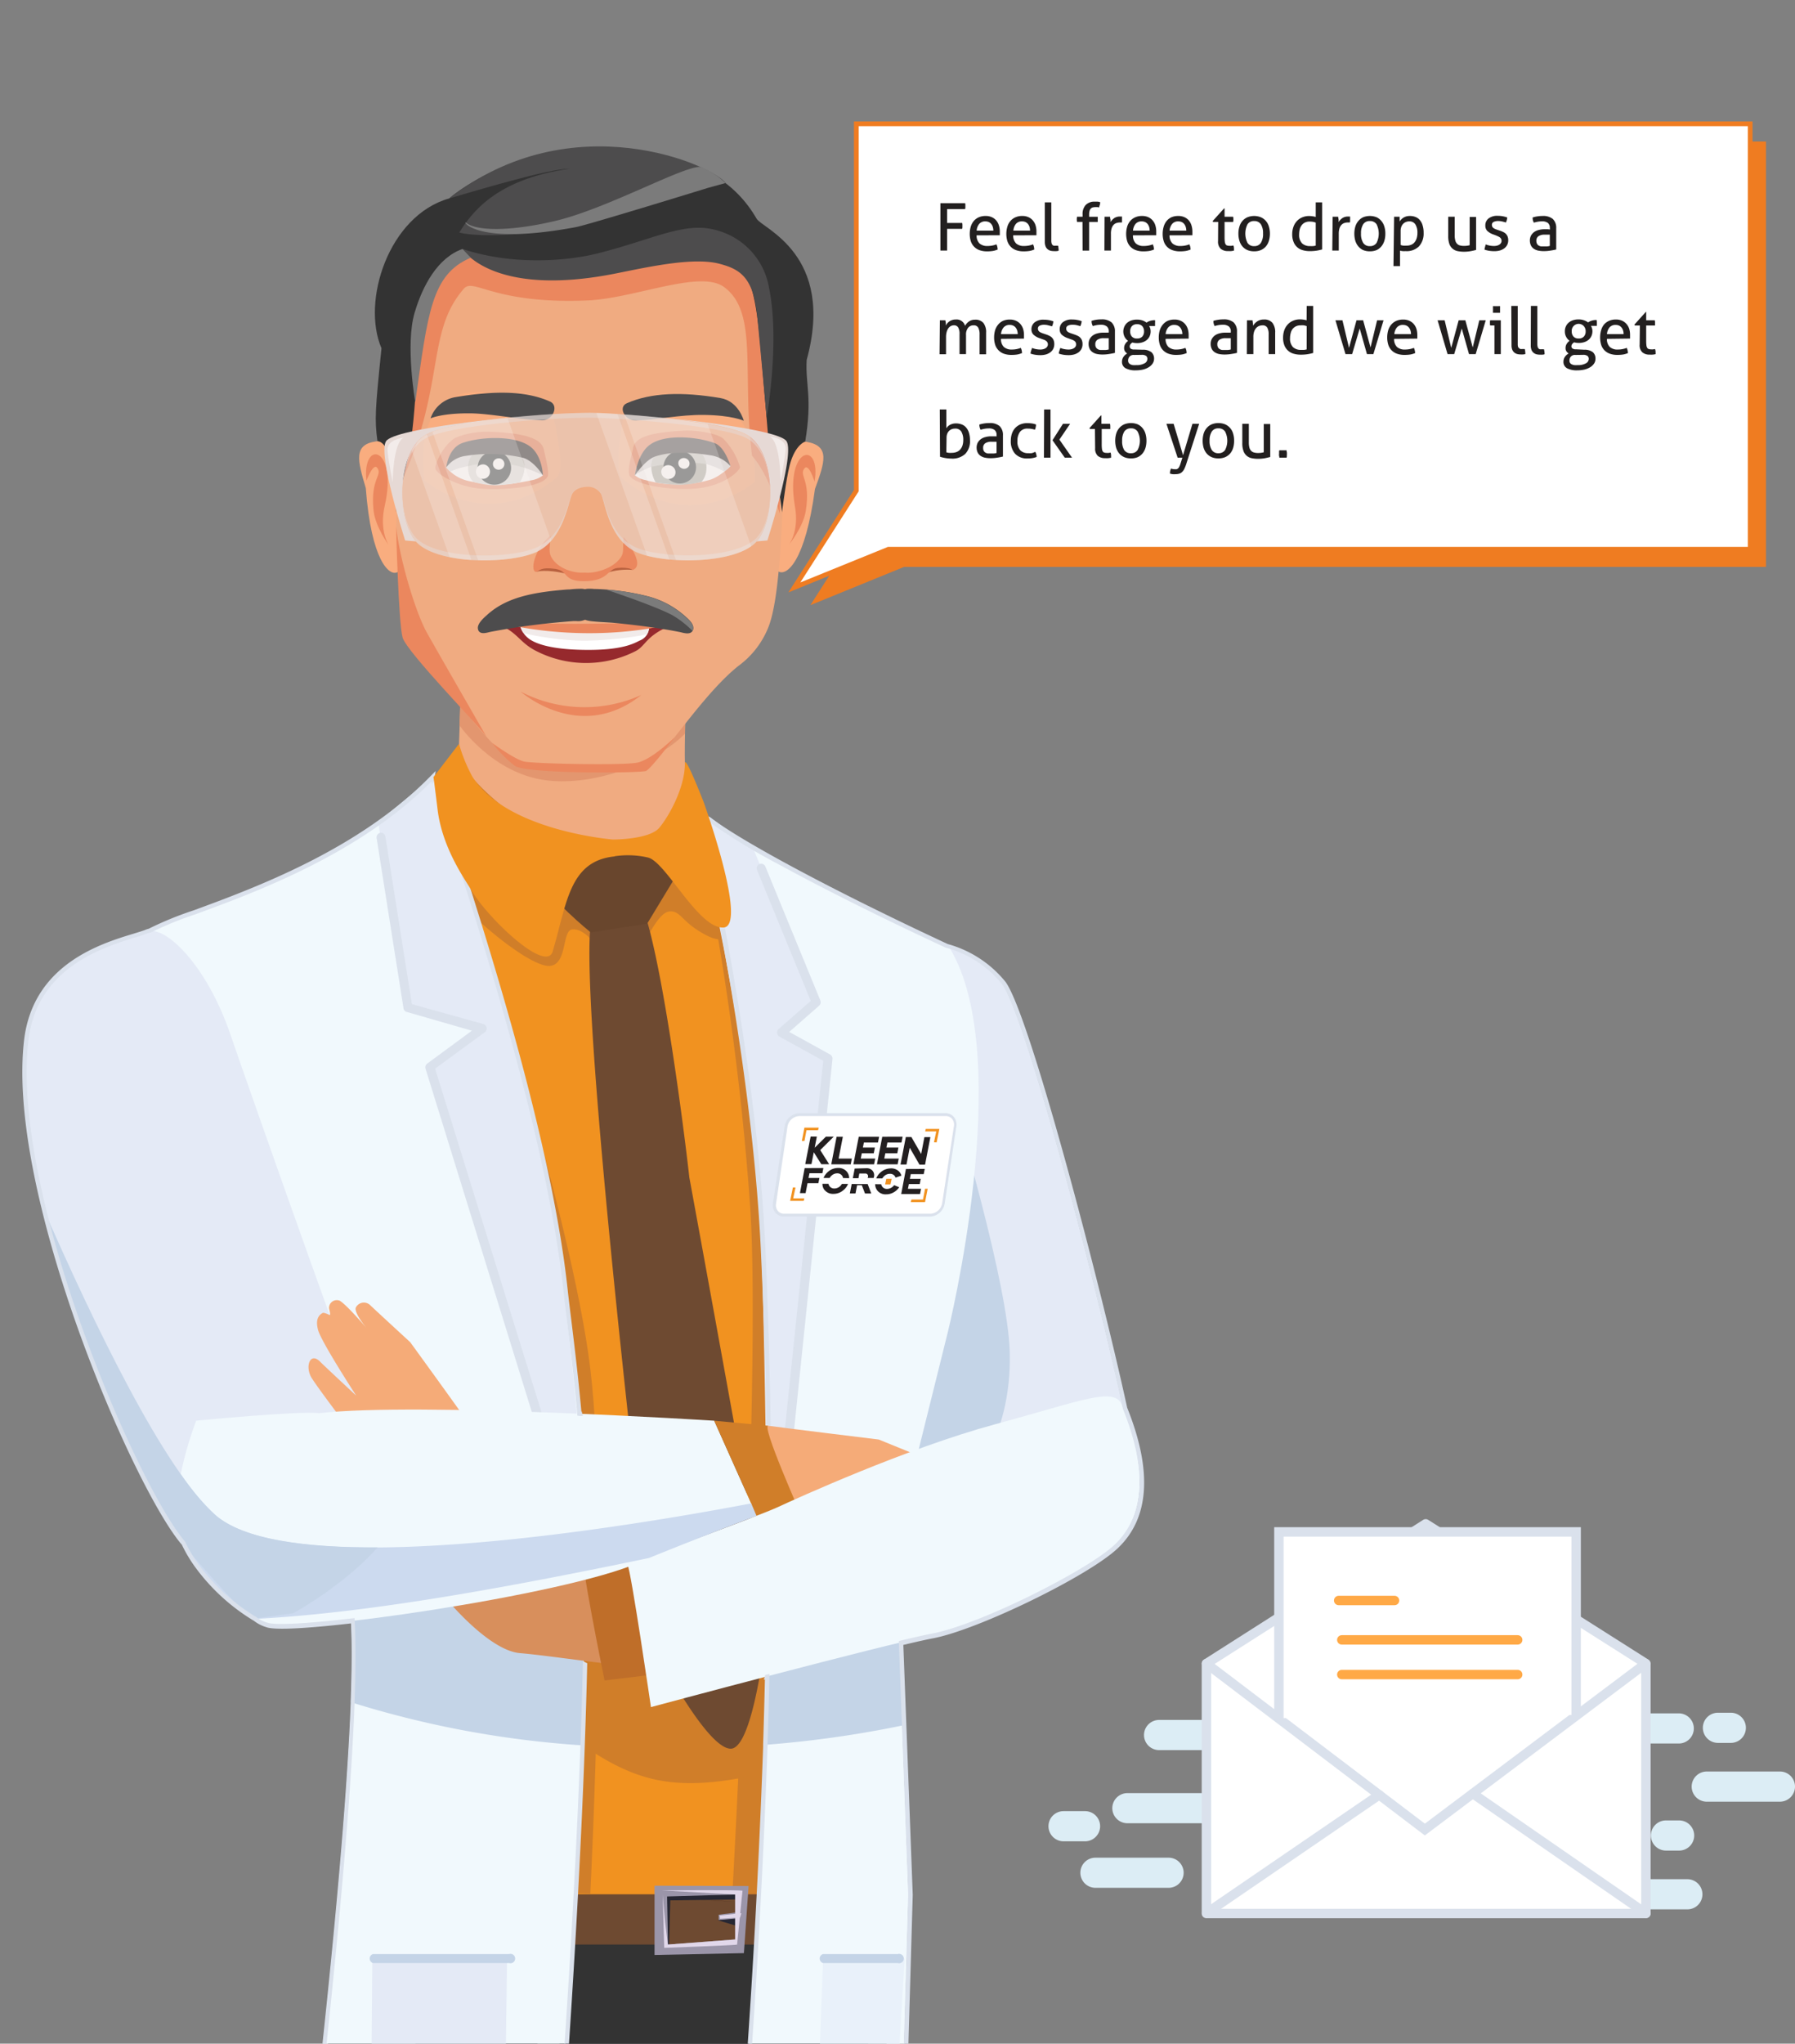 <svg xmlns="http://www.w3.org/2000/svg" xmlns:xlink="http://www.w3.org/1999/xlink" width="381.64" height="434.24" viewBox="0 0 381.64 434.24">
  <rect x="0" y="0" width="381.64" height="434.24" fill="#808080" stroke="none"/>
  <defs>
    <clipPath id="clip-path">
      <rect id="Rectangle_289" data-name="Rectangle 289" width="247.99" height="434.24" transform="translate(-4.75 -25.81)" fill="none"/>
    </clipPath>
    <linearGradient id="linear-gradient" x1="-11.84" y1="113.846" x2="-11.84" y2="113.435" gradientUnits="objectBoundingBox">
      <stop offset="0" stop-color="#e7d8d6"/>
      <stop offset="0.39" stop-color="#eee4e2"/>
      <stop offset="1" stop-color="#fff"/>
    </linearGradient>
    <linearGradient id="linear-gradient-2" x1="-14.854" y1="65.05" x2="-14.801" y2="65.072" gradientUnits="objectBoundingBox">
      <stop offset="0" stop-color="#fff"/>
      <stop offset="0.45" stop-color="#fcfcfc"/>
      <stop offset="0.75" stop-color="#f5f3f3"/>
      <stop offset="1" stop-color="#eae5e5"/>
    </linearGradient>
    <linearGradient id="linear-gradient-3" x1="-25.17" y1="71.774" x2="-25.056" y2="71.895" gradientUnits="objectBoundingBox">
      <stop offset="0" stop-color="#dcdcd9"/>
      <stop offset="1" stop-color="#a3a49b"/>
    </linearGradient>
    <linearGradient id="linear-gradient-4" x1="-23.309" y1="152.03" x2="-23.225" y2="152.462" gradientUnits="objectBoundingBox">
      <stop offset="0" stop-color="#c4c5bf"/>
      <stop offset="1" stop-color="#94948c"/>
    </linearGradient>
    <radialGradient id="radial-gradient" cx="0.601" cy="-1.009" r="1.414" gradientTransform="matrix(-0.998, 0.059, -0.062, -1.044, -93.89, 176.326)" gradientUnits="objectBoundingBox">
      <stop offset="0" stop-color="#2a3a3b"/>
      <stop offset="1" stop-color="#1c2727"/>
    </radialGradient>
    <linearGradient id="linear-gradient-5" x1="-17.001" y1="63.819" x2="-16.96" y2="63.862" xlink:href="#linear-gradient-2"/>
    <linearGradient id="linear-gradient-6" x1="-29.084" y1="74.607" x2="-28.967" y2="74.599" xlink:href="#linear-gradient-3"/>
    <linearGradient id="linear-gradient-7" x1="-29.277" y1="127.404" x2="-29.201" y2="127.496" xlink:href="#linear-gradient-4"/>
    <radialGradient id="radial-gradient-2" cx="-940.111" cy="-21.115" r="1.414" gradientTransform="matrix(0.999, 0.047, 0.049, -1.045, -4.324, 180.874)" xlink:href="#radial-gradient"/>
  </defs>
  <g id="Layer_2" data-name="Layer 2" transform="translate(4.75 25.81)">
    <g id="Layer_1" data-name="Layer 1">
      <g id="Group_660" data-name="Group 660">
        <g id="Group_659" data-name="Group 659">
          <path id="Rectangle_122" data-name="Rectangle 122" d="M246.44,365.45h23.79a3.21,3.21,0,0,1,3.21,3.2h0a3.21,3.21,0,0,1-3.21,3.21H246.44a3.21,3.21,0,0,1-3.21-3.21h0a3.21,3.21,0,0,1,3.21-3.2Z" transform="translate(-4.75 -25.81)" fill="#dcedf5"/>
          <path id="Rectangle_123" data-name="Rectangle 123" d="M239.7,381h45.76a3.21,3.21,0,0,1,3.21,3.2h0a3.21,3.21,0,0,1-3.21,3.2H239.7a3.21,3.21,0,0,1-3.21-3.2h0a3.21,3.21,0,0,1,3.21-3.2Z" transform="translate(-4.75 -25.81)" fill="#dcedf5"/>
          <path id="Rectangle_127" data-name="Rectangle 127" d="M226.12,384.83h4.58a3.2,3.2,0,0,1,3.2,3.2h0a3.21,3.21,0,0,1-3.2,3.21h-4.58a3.21,3.21,0,0,1-3.2-3.21h0a3.2,3.2,0,0,1,3.2-3.2Z" transform="translate(-4.75 -25.81)" fill="#dcedf5"/>
          <path id="Rectangle_124" data-name="Rectangle 124" d="M341.37,364.05h15.56a3.21,3.21,0,0,1,3.2,3.21h0a3.2,3.2,0,0,1-3.2,3.2H341.37a3.21,3.21,0,0,1-3.21-3.2h0A3.21,3.21,0,0,1,341.37,364.05Z" transform="translate(-4.75 -25.81)" fill="#dcedf5"/>
          <path id="Rectangle_128" data-name="Rectangle 128" d="M365.21,363.92H368a3.2,3.2,0,0,1,3.2,3.2h0a3.21,3.21,0,0,1-3.2,3.21h-2.75a3.21,3.21,0,0,1-3.2-3.21h0a3.2,3.2,0,0,1,3.16-3.2Z" transform="translate(-4.75 -25.81)" fill="#dcedf5"/>
          <path id="Rectangle_129" data-name="Rectangle 129" d="M354.23,386.8H357a3.21,3.21,0,0,1,3.21,3.2h0a3.21,3.21,0,0,1-3.21,3.21h-2.74A3.21,3.21,0,0,1,351,390h0a3.21,3.21,0,0,1,3.23-3.2Z" transform="translate(-4.75 -25.81)" fill="#dcedf5"/>
          <path id="Rectangle_125" data-name="Rectangle 125" d="M362.88,376.41h15.56a3.2,3.2,0,0,1,3.2,3.2h0a3.21,3.21,0,0,1-3.2,3.21H362.88a3.21,3.21,0,0,1-3.21-3.21h0A3.21,3.21,0,0,1,362.88,376.41Z" transform="translate(-4.75 -25.81)" fill="#dcedf5"/>
          <path id="Rectangle_130" data-name="Rectangle 130" d="M343.2,399.29h15.56a3.21,3.21,0,0,1,3.2,3.21h0a3.2,3.2,0,0,1-3.2,3.2H343.2a3.21,3.21,0,0,1-3.21-3.2h0A3.21,3.21,0,0,1,343.2,399.29Z" transform="translate(-4.75 -25.81)" fill="#dcedf5"/>
          <path id="Rectangle_126" data-name="Rectangle 126" d="M232.9,394.72h15.56a3.2,3.2,0,0,1,3.2,3.2h0a3.2,3.2,0,0,1-3.2,3.2H232.9a3.2,3.2,0,0,1-3.2-3.2h0a3.2,3.2,0,0,1,3.2-3.2Z" transform="translate(-4.75 -25.81)" fill="#dcedf5"/>
          <g id="Group_658" data-name="Group 658">
            <path id="Path_781" data-name="Path 781" d="M256.5,353.48v53.1h93.44v-53.1l-46.82-29.7Z" transform="translate(-4.75 -25.81)" fill="#fff" stroke="#dae1ec" stroke-linecap="round" stroke-linejoin="round" stroke-width="2"/>
            <path id="Path_782" data-name="Path 782" d="M256.51,353.48l46.43,35.26,46.93-35.26" transform="translate(-4.75 -25.81)" fill="none" stroke="#dae1ec" stroke-linecap="round" stroke-width="2"/>
            <path id="Path_783" data-name="Path 783" d="M271.91,365.07V325.5h63.2v38.88" transform="translate(-4.75 -25.81)" fill="#fff" stroke="#dae1ec" stroke-linecap="round" stroke-width="2"/>
            <path id="Path_784" data-name="Path 784" d="M293.24,381.37l-36.71,25.11" transform="translate(-4.75 -25.81)" fill="none" stroke="#dae1ec" stroke-linecap="round" stroke-width="2"/>
            <path id="Path_785" data-name="Path 785" d="M313.14,381.1l36.8,25.44" transform="translate(-4.75 -25.81)" fill="none" stroke="#dae1ec" stroke-linecap="round" stroke-width="2"/>
            <path id="Path_786" data-name="Path 786" d="M285.28,355.81h37.4" transform="translate(-4.75 -25.81)" fill="none" stroke="#ffa946" stroke-linecap="round" stroke-width="2"/>
            <path id="Path_787" data-name="Path 787" d="M285.28,348.44h37.4" transform="translate(-4.75 -25.81)" fill="none" stroke="#ffa946" stroke-linecap="round" stroke-width="2"/>
            <path id="Path_788" data-name="Path 788" d="M284.62,340.07H296.5" transform="translate(-4.75 -25.81)" fill="none" stroke="#ffa946" stroke-linecap="round" stroke-width="2"/>
          </g>
        </g>
        <g id="Group_164" data-name="Group 164">
          <g id="Group_1052" data-name="Group 1052" clip-path="url(#clip-path)">
            <g id="Group_163" data-name="Group 163">
              <g id="Group_305" data-name="Group 305">
                <g id="Group_305-2" data-name="Group 305-2">
                  <path id="Path_415" data-name="Path 415" d="M188.23,575.33s-10-5.23-63.92-5.23S60,576.49,50.65,579.67c.57-4.07,45.06-138.59,45.06-138.59l83.94,12.58Z" transform="translate(-4.75 -25.81)" fill="#dae1ec"/>
                </g>
                <g id="Group_306" data-name="Group 306">
                  <path id="Path_416" data-name="Path 416" d="M188.23,574.44s-10-5.24-63.92-5.24S60,575.59,50.65,578.77c.57-4.06,45.06-138.58,45.06-138.58l83.94,12.57Z" transform="translate(-4.75 -25.81)" fill="#f1f9fd"/>
                </g>
                <g id="Group_308" data-name="Group 308">
                  <g id="Group_307" data-name="Group 307">
                    <path id="Path_417" data-name="Path 417" d="M133.06,785.17l31,2.23-.39-22.09-31-.67Z" transform="translate(-4.75 -25.81)" fill="#e4eaf6"/>
                  </g>
                </g>
                <g id="Group_309" data-name="Group 309">
                  <path id="Path_418" data-name="Path 418" d="M132.83,801.93c.68.19,74.06,0,74.06,0s3.16-10.92-7.45-11.67-20.11-.38-29.36-12.62c0,0-1.57-2.82-8.8-2.82H147.51s-4.74,1.32-4.74,5.65c-.91.75-.46,2.63-4.29,2.63a31.442,31.442,0,0,1-5.65-.37Z" transform="translate(-4.75 -25.81)" fill="#24292d"/>
                </g>
                <g id="Group_310" data-name="Group 310">
                  <rect id="Rectangle_80" data-name="Rectangle 80" width="27" height="15.81" transform="translate(47 742.48)" fill="#e4eaf6"/>
                </g>
                <path id="Path_419" data-name="Path 419" d="M78.75,800.83c-.57.18-50.51.14-50.51.14s-2.7-12.61,6.26-12.86c5-.13,8.14-3.64,12.88-10.39,0,0,1.33-2.68,7.41-2.68h11.6s4,1.25,4,5.37c.77.71.38,2.5,3.62,2.5a22.938,22.938,0,0,0,4.75-.35Z" transform="translate(-4.75 -25.81)" fill="#24292d"/>
                <g id="Group_312" data-name="Group 312">
                  <g id="Group_311" data-name="Group 311">
                    <path id="Path_420" data-name="Path 420" d="M188.68,449.25c.13,1.81-21.57,322.26-21.57,322.26l-35.67,2.11s.31-56.34-.51-104.43c-.27-15.75,7-62.28,5.8-75S131.29,534.43,124,497a278.731,278.731,0,0,1-4.83-67.66l55,1.81S186.87,424.49,188.68,449.25Z" transform="translate(-4.75 -25.81)" fill="#24292d"/>
                  </g>
                </g>
                <g id="Group_314" data-name="Group 314">
                  <g id="Group_313" data-name="Group 313">
                    <path id="Path_421" data-name="Path 421" d="M153.75,450c1.3-.73-15.24,84.82-19.82,116.2-2.18-20-5.47-46.42-9.89-69.25-.4-2.11-17.69-49.2-18-51.26C117.2,444.27,150.25,452,153.75,450Z" transform="translate(-4.75 -25.81)" fill="#151719"/>
                  </g>
                </g>
                <path id="Path_422" data-name="Path 422" d="M179.58,586.79l-27.65-12.35,37.22-127.38Z" transform="translate(-4.75 -25.81)" fill="#151719"/>
                <g id="Group_316" data-name="Group 316">
                  <g id="Group_315" data-name="Group 315">
                    <path id="Path_423" data-name="Path 423" d="M188.12,201.56c4.55-3.8,18.7-1,24.86,7.2,6.43,8.55,29.8,101,28.74,108s-14.77,21.15-32.1,16.35-18.4-22.4-17.87-21.34S165.5,220.47,188.12,201.56Z" transform="translate(-4.75 -25.81)" fill="#e4eaf6"/>
                  </g>
                </g>
                <g id="Group_318" data-name="Group 318">
                  <g id="Group_317" data-name="Group 317">
                    <path id="Path_424" data-name="Path 424" d="M214.68,287.2c.54,19.47-9.6,28.27-9.86,29.6-.14.66-5.88,1.77-11.74,1.87-3.87-7-5.09-13.64-4.8-13.07.4.8,6.95-56.86,10.2-85.78C204.17,238.4,214.3,273.24,214.68,287.2Z" transform="translate(-4.75 -25.81)" fill="#c4d4e7"/>
                  </g>
                </g>
                <g id="Group_320" data-name="Group 320">
                  <g id="Group_319" data-name="Group 319">
                    <path id="Path_425" data-name="Path 425" d="M142.3,474.14s-31.1,109-41.52,145.62c-15.16,53.3-19.14,153.38-19.14,153.38l-36.2-.36S44.38,678.92,48,652.87c3.43-24.51,15-63,15-63l10.07-128.4s-3.46-9-3.46-22.78,4.38-20.91,5.42-27A28.35,28.35,0,0,0,75,401.2l113.14,2.58.54,45.47S162.23,477.16,142.3,474.14Z" transform="translate(-4.75 -25.81)" fill="#333"/>
                  </g>
                </g>
                <path id="Path_426" data-name="Path 426" d="M117.92,414.33,88.25,575.94S63,587.08,63.3,587.17s9.85-125.71,9.85-125.71l27.1-48.75Z" transform="translate(-4.75 -25.81)" fill="#151719"/>
                <path id="Path_427" data-name="Path 427" d="M187,346.19c-.15,10.16-.26,22.45.31,38.08.08,2.26,3.51,8.12,3.62,10.32a16.34,16.34,0,0,1-2.78,8.56L75,402.56c-2.33-1.9-2.42-4.23-2.22-6.46s3.45-7.1,3.64-9.59a388.937,388.937,0,0,0,1.14-42.09c-1.77-47.92-25.28-54.7-34.76-75.64s-21.85-46.64-12-70.49c52.41-18.88,58.47-26.11,63.2-29.66,0,0,12.28-12.95,31.25-10.9,14.1,1.52,22.53,14,22.7,14.14.59.58,7.27,12.07,53.54,29.69,4.1,1.56,4.1,49.58,0,67.69S187.56,307.15,187,346.19Z" transform="translate(-4.75 -25.81)" fill="#f19220"/>
                <g id="Group_321" data-name="Group 321">
                  <path id="Path_428" data-name="Path 428" d="M125.51,402.35s4-78.3,0-111.48S100,192.68,100,192.68s12.09,62.63,13.82,77.59,1.61,131.85,1.61,131.85Z" transform="translate(-4.75 -25.81)" fill="#d07e29"/>
                  <path id="Path_429" data-name="Path 429" d="M167.08,402.54l-11.46,1.53s6.2-110.95,3.91-147.19a596.318,596.318,0,0,0-9.24-70.68l11.3,8.23S176,253.85,173.1,290.9,167.08,402.54,167.08,402.54Z" transform="translate(-4.75 -25.81)" fill="#d07e29"/>
                </g>
                <g id="Group_324" data-name="Group 324">
                  <g id="Group_323" data-name="Group 323">
                    <g id="Group_322" data-name="Group 322">
                      <path id="Path_430" data-name="Path 430" d="M106.54,221.66c.09.12.11.17.07.14A.91.91,0,0,1,106.54,221.66Z" transform="translate(-4.75 -25.81)" fill="#d07e29"/>
                    </g>
                  </g>
                  <path id="Path_431" data-name="Path 431" d="M106.15,160.68a112.387,112.387,0,0,1,12.67-3.07,37.2,37.2,0,0,1,6.42.12c14.1,1.51,22.53,14,22.7,14.14s1,.76,2.33,1.68c1.89,4.17,7,18.71,6,22.44-1.09,4.15-3.31,4.29-6.54,2.5-5-2.73-5-5.12-7.51-4.81s-5.75,7.87-5.75,7.87l-10.62-1.71s-2-2.58-4.19-2.36-1,7.31-4.67,7.75-14.74-8.32-20.57-15c-8.69-10.39-3-21.16-2.45-21.59a41,41,0,0,1,12.18-7.96Z" transform="translate(-4.75 -25.81)" fill="#d07e29"/>
                </g>
                <g id="Group_327" data-name="Group 327">
                  <g id="Group_326" data-name="Group 326">
                    <g id="Group_325" data-name="Group 325">
                      <path id="Path_432" data-name="Path 432" d="M74.12,324c17.7-4.61,44-11.42,44-11.42l70,17.42A153.211,153.211,0,0,0,187,346.19c-.11,7.16.08,15.83.47,25.22-18.07,2.47-34.36,10.14-49,6.51s-24.64-17.41-36.23-21.5-16.07,1.1-24.79,7.63c.25-6.82.3-13.43.07-19.63A90.36,90.36,0,0,0,74.12,324Z" transform="translate(-4.75 -25.81)" fill="#d07e29"/>
                    </g>
                  </g>
                </g>
                <g id="Group_342" data-name="Group 342">
                  <g id="Group_328" data-name="Group 328">
                    <path id="Path_433" data-name="Path 433" d="M75.12,413.18H188.23V402.49H74.68Z" transform="translate(-4.75 -25.81)" fill="#6e4a31"/>
                    <rect id="Rectangle_81" data-name="Rectangle 81" width="4.16" height="11.78" transform="translate(164.2 376.73)" fill="#92837a"/>
                    <rect id="Rectangle_82" data-name="Rectangle 82" width="4.16" height="11.78" transform="translate(109.02 376.73)" fill="#92837a"/>
                    <rect id="Rectangle_83" data-name="Rectangle 83" width="4.16" height="11.78" transform="translate(79.34 376.73)" fill="#92837a"/>
                  </g>
                  <g id="Group_341" data-name="Group 341">
                    <g id="Group_329" data-name="Group 329">
                      <path id="Path_434" data-name="Path 434" d="M141.51,403.15s14.17.82,14.1.92Z" transform="translate(-4.75 -25.81)" fill="#52311d"/>
                    </g>
                    <g id="Group_340" data-name="Group 340">
                      <g id="Group_330" data-name="Group 330">
                        <path id="Path_435" data-name="Path 435" d="M157.38,407.75l-4.58.25v-1.17l4.7-.6Z" transform="translate(-4.75 -25.81)" fill="#9b95a9"/>
                      </g>
                      <g id="Group_339" data-name="Group 339">
                        <g id="Group_331" data-name="Group 331">
                          <path id="Path_436" data-name="Path 436" d="M156.75,403.59c-.21,0-14.24.2-14.24.2l-.28,10.54-2.58-12.84,17.72-.13Z" transform="translate(-4.75 -25.81)" fill="#272733"/>
                        </g>
                        <g id="Group_333" data-name="Group 333">
                          <g id="Group_332" data-name="Group 332">
                            <path id="Path_437" data-name="Path 437" d="M156.49,409.17,152.58,408l4.16-.37Z" transform="translate(-4.75 -25.81)" fill="#272733"/>
                          </g>
                        </g>
                        <g id="Group_338" data-name="Group 338">
                          <g id="Group_334" data-name="Group 334">
                            <path id="Path_438" data-name="Path 438" d="M158.16,415l-19,.39V400.67l20,.07Zm-1.85-2.91v-9.55l-14.48.42.2,10.21Z" transform="translate(-4.75 -25.81)" fill="#9b95a9"/>
                          </g>
                          <g id="Group_337" data-name="Group 337">
                            <g id="Group_335" data-name="Group 335">
                              <path id="Path_439" data-name="Path 439" d="M157.87,401.76c.06-.24-17.17-.09-17.17-.09l15.6.87v9.56L142,413.18l-.58-4.75-.53-5.86.33,11.31s15.46-.56,15.5-.7S157.81,402,157.87,401.76Z" transform="translate(-4.75 -25.81)" fill="#e1d7ea"/>
                            </g>
                            <g id="Group_336" data-name="Group 336">
                              <path id="Path_440" data-name="Path 440" d="M157.63,406.51,153,407l.11.71,4.25-.3Z" transform="translate(-4.75 -25.81)" fill="#e1d7ea"/>
                            </g>
                          </g>
                        </g>
                      </g>
                    </g>
                  </g>
                </g>
                <g id="Group_346" data-name="Group 346">
                  <g id="Group_345" data-name="Group 345">
                    <g id="Group_344" data-name="Group 344">
                      <g id="Group_343" data-name="Group 343">
                        <path id="Path_441" data-name="Path 441" d="M146.29,132.15s-1.08,30.51-.54,31.53-1.13,15.48-14.83,16c-21,.76-33.45-18.14-33.45-18.14l.92-26s7.34-21.28,22.86-20.25S145.75,126.76,146.29,132.15Z" transform="translate(-4.75 -25.81)" fill="#f0ab81"/>
                      </g>
                    </g>
                  </g>
                  <path id="Path_442" data-name="Path 442" d="M97.69,154.11l.6-17.22,47.8-.14v.51c-.17,5.37-.39,13-.46,18.48v.15c-5.88,6-18.86,11.18-29.35,9.93C104.7,164.43,97.69,154.11,97.69,154.11Z" transform="translate(-4.75 -25.81)" fill="#e3966f"/>
                </g>
                <path id="Path_443" data-name="Path 443" d="M126.14,194.12a6.91,6.91,0,0,1,4.15-4.76,3.8,3.8,0,0,1,4.65.49c4.5,3.38,10.37,49,11.62,60.32,7.86,42.79,16.8,92.64,16.8,92.64s-2.74,28.75-8,28.75-16.19-21.4-16.19-21.4S121.34,202.66,126.14,194.12Z" transform="translate(-4.75 -25.81)" fill="#6e4a31"/>
                <g id="Group_348" data-name="Group 348">
                  <g id="Group_347" data-name="Group 347">
                    <path id="Path_444" data-name="Path 444" d="M138.94,180.52c1,2,4.8,5.6,4.8,5.6l-6.14,10.13-12,1.87s-9.6-7.74-10.13-11.2,4-8,5.07-7.47S138.4,179.45,138.94,180.52Z" transform="translate(-4.75 -25.81)" fill="#69462d"/>
                  </g>
                </g>
                <g id="Group_349" data-name="Group 349">
                  <path id="Path_445" data-name="Path 445" d="M162,267.34c-1.71-44-14.1-96.1-14.1-96.1.34,3.58,27.93,18.08,54,30.15,14.17,23.46-.44,81.9-.44,81.9l-11.05,44.44,2.77,74.76-5,172H144.47S168.92,414.4,162,267.34Z" transform="translate(-4.75 -25.81)" fill="#f1f9fd"/>
                  <path id="Path_446" data-name="Path 446" d="M30.8,258.55c-13.35-39.5-4.57-56.37,0-60.26s39.58-11.16,60.86-33.1c-.22,1.52,23.66,66.58,28.22,108.76,1.16,10.73,4.38,31.35,4.45,56.89.26,88.38-16.06,243.6-16.06,243.6l-57.6,4.34S79.85,371.43,74.12,339,35.44,272.29,30.8,258.55Z" transform="translate(-4.75 -25.81)" fill="#f1f9fd"/>
                </g>
                <path id="Path_447" data-name="Path 447" d="M175,416.15h17.34l-2.8,46.8c-2.17,2.24-16.1,5.14-16.1-.5S175,416.15,175,416.15Z" transform="translate(-4.75 -25.81)" fill="#e9f1fa"/>
                <g id="Group_351" data-name="Group 351">
                  <g id="Group_350" data-name="Group 350">
                    <path id="Path_448" data-name="Path 448" d="M77,349.71c0,.39.06.83.09,1.24h0C77.07,350.6,77,350.11,77,349.71Z" transform="translate(-4.75 -25.81)" fill="#bac5d5"/>
                  </g>
                </g>
                <g id="Group_354" data-name="Group 354">
                  <g id="Group_353" data-name="Group 353">
                    <path id="Path_449" data-name="Path 449" d="M92.27,164.87s23,66.89,27.6,109.08c1.4,12.92,4.45,38.05,4.33,55.15L91.4,226.7l11.1-8.14-15.78-4.39s-3.87-22.5-6.3-39.51Z" transform="translate(-4.75 -25.81)" fill="#e4eaf6"/>
                    <g id="Group_352" data-name="Group 352">
                      <path id="Path_450" data-name="Path 450" d="M160.23,180.48,173.58,213l-7.4,6.49,9.9,5.46s-6.41,82-12.88,104.16c-.37-17.71-.59-44.47-1.33-64.29-1.71-44-14.76-94-14.76-94C149.73,172.82,153.78,175.72,160.23,180.48Z" transform="translate(-4.75 -25.81)" fill="#e4eaf6"/>
                    </g>
                  </g>
                </g>
                <g id="Group_355" data-name="Group 355">
                  <path id="Path_451" data-name="Path 451" d="M107.8,416.89l-.59,43.47a12,12,0,0,1-7.21,5.5c-4.86,1.25-14.56-.3-14.56-.3s-6.58-1.61-6.59-6.07.3-42.6.3-42.6Z" transform="translate(-4.75 -25.81)" fill="#e4eaf6"/>
                </g>
                <g id="Group_356" data-name="Group 356">
                  <path id="Path_452" data-name="Path 452" d="M190.48,329.38l1.38,37.25a230.377,230.377,0,0,1-29.47,4.13c.45-13.59.67-27.45.75-41.38Z" transform="translate(-4.75 -25.81)" fill="#c4d4e7"/>
                  <path id="Path_453" data-name="Path 453" d="M71.61,329.38h52.68v1.45c0,12.24-.25,25.77-.76,40a210.278,210.278,0,0,1-48.91-9.14c.38-10.2.27-18.15-.52-22.64a74.191,74.191,0,0,0-2.49-9.67Z" transform="translate(-4.75 -25.81)" fill="#c4d4e7"/>
                </g>
                <g id="Group_359" data-name="Group 359">
                  <g id="Group_357" data-name="Group 357">
                    <path id="Path_454" data-name="Path 454" d="M79.32,417.11h28.93a1,1,0,1,0,0-1.92H79.32a1,1,0,0,0,0,1.92Z" transform="translate(-4.75 -25.81)" fill="#c4d4e7"/>
                  </g>
                  <g id="Group_358" data-name="Group 358">
                    <path id="Path_455" data-name="Path 455" d="M175,417.11h15.88a1,1,0,1,0,0-1.92H175a1,1,0,0,0,0,1.92Z" transform="translate(-4.75 -25.81)" fill="#c4d4e7"/>
                  </g>
                </g>
                <g id="Group_362" data-name="Group 362">
                  <g id="Group_360" data-name="Group 360">
                    <path id="Path_456" data-name="Path 456" d="M122.94,329.51a.92.92,0,0,0,.28-.05,1,1,0,0,0,.64-1.2L92.51,227.06l10.56-7.73a.991.991,0,0,0-.32-1.75l-15.18-4.22-5.63-35.6a.93.93,0,0,0-1-.81h-.07a1,1,0,0,0-.8,1.09h0l5.72,36.21a.94.94,0,0,0,.7.77L100.33,219l-9.51,7a1,1,0,0,0-.35,1.06L122,328.83a1,1,0,0,0,.94.68Z" transform="translate(-4.75 -25.81)" fill="#dae1ec"/>
                  </g>
                  <g id="Group_361" data-name="Group 361">
                    <path id="Path_457" data-name="Path 457" d="M165.61,326.57a1,1,0,0,0,.95-.86L177,225a1,1,0,0,0-.5-.94l-8.7-4.8,6.37-5.58a1,1,0,0,0,.25-1.09l-11.69-28.46a.962.962,0,1,0-1.78.73l11.43,27.82-6.88,6a1,1,0,0,0,.18,1.56l9.35,5.15-10.42,100a1,1,0,0,0,.85,1.06Z" transform="translate(-4.75 -25.81)" fill="#dae1ec"/>
                  </g>
                </g>
                <g id="Group_364" data-name="Group 364">
                  <g id="Group_363" data-name="Group 363">
                    <path id="Path_458" data-name="Path 458" d="M30.94,198c-4.13,1.77-23.43,4.58-25.66,23-3.92,32.27,23.09,95,33.49,107s14.6,16.46,17.53,17.26,32.87-17.79,28.07-27.93-32.11-88-35.44-97.69C44,205.26,35.08,196.2,30.94,198Z" transform="translate(-4.75 -25.81)" fill="#e4eaf6"/>
                  </g>
                </g>
                <g id="Group_366" data-name="Group 366">
                  <g id="Group_365" data-name="Group 365">
                    <path id="Path_459" data-name="Path 459" d="M134.4,353.88s-16.85-3-23.51-3.49-16-10.64-16-10.64l-19.2-34.17s-7.2-9.39-9.36-12.68c-1.59-2.44-.42-5.83,1.8-3.5,1,1,7.6,7.14,7.6,7.14s-7.53-11.58-8.12-14c-.28-1.1-.52-2.74,1-3.57.22-.12,1.13.27,1.34.4.51.34,0-1.22,0-1.45a1.66,1.66,0,0,1,2.3-1.54c1.55.95,5.67,5.79,5.67,5.79s-2.78-3.31-2.25-4.38a1.92,1.92,0,0,1,2.6-.79,2.15,2.15,0,0,1,.53.41c.44.44,8.42,7.78,8.42,7.78s15.2,20.88,15.67,22c.8,1.87,9.33,19.2,20,21.34S134.4,353.88,134.4,353.88Z" transform="translate(-4.75 -25.81)" fill="#f5ab78"/>
                  </g>
                </g>
                <g id="Group_368" data-name="Group 368">
                  <g id="Group_367" data-name="Group 367">
                    <path id="Path_460" data-name="Path 460" d="M112.86,322.11c3,3.12,6.38,5.69,10.08,6.44a8.72,8.72,0,0,1,4.61,2.73l5.61,22.56c-4-.13-17-2.13-22.57-2.58-6.67-.53-15.66-11.51-15.66-11.51L88.82,328.9Z" transform="translate(-4.75 -25.81)" fill="#d88f5c"/>
                  </g>
                </g>
                <g id="Group_370" data-name="Group 370">
                  <g id="Group_369" data-name="Group 369">
                    <path id="Path_461" data-name="Path 461" d="M137.34,356l-8.8,1.06s-5.6-27.2-4.54-27.2,11.47-2.4,11.47-.8S137.34,356,137.34,356Z" transform="translate(-4.75 -25.81)" fill="#bf6e29"/>
                  </g>
                </g>
                <g id="Group_372" data-name="Group 372">
                  <g id="Group_371" data-name="Group 371">
                    <path id="Path_462" data-name="Path 462" d="M159.85,319.74l-8-17.87s-62.94-4-84-1.6c-4.27-.53-26.14,1.6-26.14,1.6s-6.94,17.6-2.93,26.14S51.5,343.13,56.3,345.27,120.11,339,135.85,332,159.85,319.74,159.85,319.74Z" transform="translate(-4.75 -25.81)" fill="#f1f9fd"/>
                  </g>
                </g>
                <g id="Group_374" data-name="Group 374">
                  <g id="Group_373" data-name="Group 373">
                    <path id="Path_463" data-name="Path 463" d="M168.92,317.61l-5.6-14.67-11.47-1.07,8,17.87,2.4,5.87,8.54-2.4Z" transform="translate(-4.75 -25.81)" fill="#d07e29"/>
                  </g>
                </g>
                <g id="Group_376" data-name="Group 376">
                  <g id="Group_375" data-name="Group 375">
                    <path id="Path_464" data-name="Path 464" d="M186.84,305.87s-21.87-2.67-23.47-2.93,6.94,18.93,6.94,18.93l23.9-13Z" transform="translate(-4.75 -25.81)" fill="#f5ab78"/>
                  </g>
                </g>
                <g id="Group_378" data-name="Group 378">
                  <g id="Group_377" data-name="Group 377">
                    <path id="Path_465" data-name="Path 465" d="M133.4,332.34c.8,1.6,5,30.38,5,30.38s49.61-13.3,59.48-15.17,33.22-13.46,39.05-19c10.19-9.7,3.21-26,1.61-30s-8.41-.95-27.08,4.11-42.14,15.74-46.15,17.6S133.4,332.34,133.4,332.34Z" transform="translate(-4.75 -25.81)" fill="#f1f9fd"/>
                  </g>
                </g>
                <path id="Path_466" data-name="Path 466" d="M159.72,319.44l1.13,2.66s-8.39,3.09-22.89,8.95C104.54,338,77.08,342.8,54,344c-4.94-2.85-11.79-8.58-15.24-15.95-1.83-3.9-1.35-9.66-.31-14.8a50.891,50.891,0,0,0,7.31,8.66C62.27,336.38,134,324.33,159.72,319.44Z" transform="translate(-4.75 -25.81)" fill="#ccdaef"/>
                <path id="Path_467" data-name="Path 467" d="M8.79,255.8C20.22,282,35,312.39,45.77,321.88c5.93,5.21,19,7,34.53,6.9-4.86,5.54-12.54,11-18,14-3,.42-5.79.82-8.47,1.18-2.91-2.12-7.22-6.87-15.1-16C31.46,319.59,16,286.17,8.79,255.8Z" transform="translate(-4.75 -25.81)" fill="#c4d4e7"/>
                <path id="Path_468" data-name="Path 468" d="M124.65,160.57Z" transform="translate(-4.75 -25.81)" fill="#4b2124"/>
                <path id="Path_469" data-name="Path 469" d="M171.6,93.9c4.87.9,3.8,4.21,1.67,10-2.06,15.41-6,18.49-7.71,17.55C162.48,119.74,165.72,92.81,171.6,93.9Z" transform="translate(-4.75 -25.81)" fill="#f9ad7f"/>
                <path id="Path_470" data-name="Path 470" d="M167.67,115.83S170,113,169,107.53c-2.15-12.77,5.69-14,4.19-5.18,0,0-1.23-4.08-2.18-2.8-1.17,1.58,1.38,2.3.31,9C170.8,112,167.67,115.83,167.67,115.83Z" transform="translate(-4.75 -25.81)" fill="#eb875e"/>
                <path id="Path_471" data-name="Path 471" d="M80,93.78c-4.9.67-4,4-2.23,9.92,1.17,15.48,5,18.75,6.7,17.89C87.65,120,86,93,80,93.78Z" transform="translate(-4.75 -25.81)" fill="#f9ad7f"/>
                <path id="Path_472" data-name="Path 472" d="M82.68,115.87s-2.1-3-.89-8.35c2.88-12.66-4.87-14.29-3.88-5.37,0,0,1.46-4,2.34-2.69,1.08,1.63-1.52,2.22-.83,9C79.78,111.93,82.68,115.87,82.68,115.87Z" transform="translate(-4.75 -25.81)" fill="#eb875e"/>
                <path id="Path_473" data-name="Path 473" d="M83.84,92.36C82.38,56.1,95.17,56.6,98.34,52.9c6.45-7.52,14.92-14.32,32.24-13.92,0,0,22.57.8,28.22,13.16,6,13.21,8.35,29.44,7.91,46.48-.54,20.65-1.62,30.51-3.42,34.84a18.77,18.77,0,0,1-6.25,8c-6.42,5.08-13.24,15.19-18.38,21-1.78,2-26.14,1-29.24-.67C104.06,158.9,98,149.21,91,142.16c-3.12-3.11-5.14-8.18-5.14-10.71,0-2.9-1.73-18.26-1.62-20.42C84.78,99.35,84.24,102.43,83.84,92.36Z" transform="translate(-4.75 -25.81)" fill="#f0ab81"/>
                <path id="Path_474" data-name="Path 474" d="M90.27,102.07c-3.43-31,27.32-14.32,27.32-14.32.58,3.71,2.71,12.11.77,13.71C103.54,113.68,90.27,102.07,90.27,102.07Z" transform="translate(-4.75 -25.81)" fill="#f9ad7f"/>
                <path id="Path_475" data-name="Path 475" d="M96.7,84.4c8.44-1.4,15-1.4,20.22.91,2,.88.61,4.11-1.75,4-4.44-.12-10.72-1.41-14.94-1.48-6.17-.1-8.69,1.06-8.69,1.06A6.82,6.82,0,0,1,96.7,84.4Z" transform="translate(-4.75 -25.81)" fill="#4d4c4d"/>
                <path id="Path_476" data-name="Path 476" d="M160.49,102.37c1.17-27.82-27.87-14.5-27.87-14.5-.58,3.71-2.16,12.25-.22,13.85C147.21,114,160.49,102.37,160.49,102.37Z" transform="translate(-4.75 -25.81)" fill="#f9ad7f"/>
                <path id="Path_477" data-name="Path 477" d="M97,51.29c.94-.26,2-.51,3.1-.76,8.24-1.79,21.22-7.85,33-7.85a76.93,76.93,0,0,1,19,2.75,18.66,18.66,0,0,1,5.72,2.34c4.46,3,7.07,14.75,8.57,28.44.48,4.44-.83,29.68-.59,32.93-1.12-3.67-2.88-8.79-5.91-12.31-2.2-17.62,1.41-30.53-6-35.88-5.11-3.68-19.06,2.48-29,2.89-20,.84-24.19-4.9-26.27-2.5C90.23,71,95.15,82.32,84.19,105c0,0,.63-27.75,1.35-35.49C86.48,59.4,89.14,53.44,97,51.29Z" transform="translate(-4.75 -25.81)" fill="#eb875e"/>
                <path id="Path_478" data-name="Path 478" d="M95.5,42.16s13.32-11.93,35.37-10.43c17.74,1.21,25.61,7.19,30,14.75,1.22,2.1,16.79,7.59,10.64,30-.3,5.33,1.25,7.9-.31,17.35,0,0-1.78.47-3,4-.88,2.57-1.58,8.5-1.94,11-.8-7.43-2.4-9.23-2.71-13.19-.37-4.83-.64-7.54-1.48-17.63-.92-11.16-1.59-18.15-5.23-23,0,0-8.57-7.57-25,0-17,3.32-27.81.89-33.24-1.28,0,0-7.79,1-9.7,23-.71,8.3-.83,13.08-1.84,18.88-.69,4-2.29,9.31-2.81,13.19,0,0,.1-14.54-4-15.09-.62-4.63-.49-6.49.86-19.71C76.8,64,82.61,45.82,95.5,42.16Z" transform="translate(-4.75 -25.81)" fill="#333"/>
                <path id="Path_479" data-name="Path 479" d="M127.2,53.81c12.25-3.1,18.67-7,25.7-4.73a15.3,15.3,0,0,1,10.61,12.08c2.36,11.51-.51,27.56-.51,27.56s-1.23-13.56-2-21.49c-.81-8.35-3.7-10.06-8.1-11.2-5.43-1.39-14.45.56-21.6,2-26.67,5.43-33-5.14-33-5.14C109.05,56.46,120.59,55.48,127.2,53.81Z" transform="translate(-4.75 -25.81)" fill="#4d4c4d"/>
                <path id="Path_480" data-name="Path 480" d="M136.35,147.67c-13.1,10.43-25.64-.71-25.64-.71A29.461,29.461,0,0,0,136.35,147.67Z" transform="translate(-4.75 -25.81)" fill="#eb875e"/>
                <g id="Group_379" data-name="Group 379">
                  <path id="Path_481" data-name="Path 481" d="M142.73,132.51c-.2.21-.35.5-.61.61-4.8,2.1-4.87,4.11-6.93,5.2a23.26,23.26,0,0,1-21.54-.18c-3.3-1.79-3.72-3.89-7.66-5.41a1,1,0,0,1-.63-.61C126.42,137.22,142.73,132.51,142.73,132.51Z" transform="translate(-4.75 -25.81)" fill="#96292d"/>
                  <path id="Path_482" data-name="Path 482" d="M138,133.51a3.08,3.08,0,0,1-1.9,2.56c-1.07.46-3.45,2.25-12.72,2s-11.1-2.49-11.53-2.88a4.92,4.92,0,0,1-1.14-1.93S124.64,135.92,138,133.51Z" transform="translate(-4.75 -25.81)" fill="url(#linear-gradient)"/>
                  <path id="Path_483" data-name="Path 483" d="M138,133.34a3.6,3.6,0,0,1-.36,1.29c-.26.4-7.67,1.47-13.26,1.5s-12.89-1.39-13.15-1.71a4.14,4.14,0,0,1-.62-1.37S116.9,135.13,138,133.34Z" transform="translate(-4.75 -25.81)" fill="#f1ebea"/>
                  <path id="Path_484" data-name="Path 484" d="M143.88,132a11.062,11.062,0,0,1-1.15.56s-16.3,4.7-37.37-.38l-1.15-.57C115.66,133.45,143.88,132,143.88,132Z" transform="translate(-4.75 -25.81)" fill="#eb875e"/>
                </g>
                <g id="Group_380" data-name="Group 380">
                  <path id="Path_485" data-name="Path 485" d="M120.78,122c-4.87-1.21-6.78-.49-6.78-.49C116.83,119,120.78,122,120.78,122Z" transform="translate(-4.75 -25.81)" fill="#b9613f"/>
                  <path id="Path_486" data-name="Path 486" d="M134.57,121.1a14.45,14.45,0,0,0-6.35.89S132,119.16,134.57,121.1Z" transform="translate(-4.75 -25.81)" fill="#b9613f"/>
                </g>
                <path id="Path_487" data-name="Path 487" d="M117,113.85c0,2-.43,3.33.18,4.47,1.35,2.53,4.86,3.54,7.2,3.35,1.78.21,5.94-.68,7.67-3.33.71-1.09.26-2.06.58-4.18,0,0,4.82,5.81,1.92,6.94,0,0-.84-.63-3.17-.43s-1.85,2.77-7.19,2.83c-4.66,0-3.17-2.19-6.14-2.62s-3.35.34-4,.64C112.56,121.52,113.63,116.6,117,113.85Z" transform="translate(-4.75 -25.81)" fill="#eb875e"/>
                <path id="Path_488" data-name="Path 488" d="M98.34,52.9s.83.9,1.74,1.86C91.71,58.33,91,66.31,88.29,85.46c0,0-2.15-12.23-.14-19C89.85,60.67,93.08,54.75,98.34,52.9Z" transform="translate(-4.75 -25.81)" fill="#7b7b7b"/>
                <path id="Path_489" data-name="Path 489" d="M121.05,35.85c-4.48,0-20.33,4.81-25.55,6.31,26.17-20.43,56.32-7,58.83-3.2-7.89-2-24.51,8-33.69,9.45-17.21,2.79-23,1-23,1C100.25,45.27,105.38,38.09,121.05,35.85Z" transform="translate(-4.75 -25.81)" fill="#4d4c4d"/>
                <path id="Path_490" data-name="Path 490" d="M116.44,101.25c.44-.8-.66-4.94-.81-5.71-.44-2.2-3.47-3.52-11.65-3.82-2.94-.11-6.59.8-7.69,1.64-2.15,1.64-3.76,4.94-3.73,6.11s4.69,4,9.65,4.36C107,104.18,115.17,103.62,116.44,101.25Z" transform="translate(-4.75 -25.81)" fill="#eb875e"/>
                <path id="Path_491" data-name="Path 491" d="M108.83,93.75c4.91.35,6.6,7.26,6.6,7.26a5.376,5.376,0,0,1-2.23,1c-5.61,1.15-8.17,1.39-13.63.18a8.62,8.62,0,0,1-4.68-2.86C99,94.52,97,92.91,108.83,93.75Z" transform="translate(-4.75 -25.81)" fill="url(#linear-gradient-2)"/>
                <path id="Path_492" data-name="Path 492" d="M115.43,101a27.09,27.09,0,0,0-8.22-2.6c-.58-.09-7.76,0-11.45,1.8a4.41,4.41,0,0,1-.88-.9s2-5.42,5.8-5,12.46,1,12.46,1S114.79,99.41,115.43,101Z" transform="translate(-4.75 -25.81)" fill="#dcdcdc"/>
                <path id="Path_493" data-name="Path 493" d="M105.34,94.65c3.28-.19,6.33,1.52,6.18,4.94a6.49,6.49,0,0,1-1,2.9,33.22,33.22,0,0,1-5.17.65,19.28,19.28,0,0,1-4.71-.74,4,4,0,0,1-1.08-2.4C99.13,96.69,102.06,94.85,105.34,94.65Z" transform="translate(-4.75 -25.81)" fill="url(#linear-gradient-3)"/>
                <path id="Path_494" data-name="Path 494" d="M111.53,99.42a21.51,21.51,0,0,0-12-.37,3.74,3.74,0,0,1,3.83-3.66h.28C107.8,95.5,111.77,95.57,111.53,99.42Z" transform="translate(-4.75 -25.81)" fill="url(#linear-gradient-4)"/>
                <path id="Path_495" data-name="Path 495" d="M105.09,95.87a3.56,3.56,0,1,1-2.54,1.085,3.55,3.55,0,0,1,2.54-1.085Z" transform="translate(-4.75 -25.81)" fill="url(#radial-gradient)"/>
                <path id="Path_496" data-name="Path 496" d="M102.84,98.67a1.55,1.55,0,0,1,1.33,1.72,1.5,1.5,0,0,1-1.63,1.35h0a1.54,1.54,0,0,1-1.33-1.71,1.49,1.49,0,0,1,1.63-1.35Z" transform="translate(-4.75 -25.81)" fill="#fff"/>
                <path id="Path_497" data-name="Path 497" d="M106.14,97.38a1.216,1.216,0,1,1-1.33,1.09h0a1.2,1.2,0,0,1,1.32-1.07Z" transform="translate(-4.75 -25.81)" fill="#fff"/>
                <path id="Path_498" data-name="Path 498" d="M115.43,101s-.11-4.19-2.72-6.13c-3.31-2.45-10.58-2.07-14.34-.76-3.1,1.06-3.48,5.2-3.48,5.2A6,6,0,0,1,99,96.87a31.64,31.64,0,0,1,12.26.42C113.58,98,115.43,101,115.43,101Z" transform="translate(-4.75 -25.81)" fill="#3b3b3b"/>
                <path id="Path_499" data-name="Path 499" d="M134,101.29c-.87-1,.36-4.72.6-6.08.45-2.51,4.24-3.35,10.86-3.71,2.17-.12,6.9.44,8.36,1.74a14.65,14.65,0,0,1,3.51,6c0,.73-3.29,4.09-9.59,4.58C143,104.19,135.78,103.27,134,101.29Z" transform="translate(-4.75 -25.81)" fill="#eb875e"/>
                <path id="Path_500" data-name="Path 500" d="M140.8,93.56C135.94,94,135,101,135,101a4.79,4.79,0,0,0,2.22,1,24.72,24.72,0,0,0,13.54,0c2.16-.56,4.54-2.93,4.54-2.93C151.18,94.38,152.55,92.57,140.8,93.56Z" transform="translate(-4.75 -25.81)" fill="url(#linear-gradient-5)"/>
                <path id="Path_501" data-name="Path 501" d="M135,101s3.65-3,10.71-3.07a17.42,17.42,0,0,1,8.27,2.26,7.619,7.619,0,0,0,1.32-1.15s-2-5.33-5.78-4.91-12.27,1.76-12.27,1.76S135.58,99.44,135,101Z" transform="translate(-4.75 -25.81)" fill="#dcdcdc"/>
                <path id="Path_502" data-name="Path 502" d="M144.5,94.85c-3.2-.15-6.2,1.44-6,4.78a7,7,0,0,0,.91,2.88,35.36,35.36,0,0,0,5.13.5,20.1,20.1,0,0,0,4.63-.64,4.23,4.23,0,0,0,1-2.49C150.53,96.64,147.7,95,144.5,94.85Z" transform="translate(-4.75 -25.81)" fill="url(#linear-gradient-6)"/>
                <path id="Path_503" data-name="Path 503" d="M138.48,99.2s6.62-1.53,11.63-.58a4.53,4.53,0,0,0-4.48-4C141.59,94.53,138.46,95.89,138.48,99.2Z" transform="translate(-4.75 -25.81)" fill="url(#linear-gradient-7)"/>
                <g id="Path_504" data-name="Path 504">
                  <path id="Path_1266" data-name="Path 1266" d="M144.49,95.81a3.46,3.46,0,1,0,3.5,3.52,3.5,3.5,0,0,0-3.48-3.52Z" transform="translate(-4.75 -25.81)" fill="url(#radial-gradient-2)"/>
                </g>
                <g id="Path_505" data-name="Path 505">
                  <path id="Path_1267" data-name="Path 1267" d="M143.48,101a1.5,1.5,0,0,0-.73-2h0a1.51,1.51,0,0,0-2,.6,1.48,1.48,0,0,0,.72,2h0a1.5,1.5,0,0,0,2.01-.6Z" transform="translate(-4.75 -25.81)" fill="#fff"/>
                </g>
                <g id="Path_506" data-name="Path 506">
                  <path id="Path_1268" data-name="Path 1268" d="M146.49,99a1.15,1.15,0,0,0-.55-1.54h0a1.21,1.21,0,0,0-1.61.47,1.16,1.16,0,0,0,.56,1.54h0a1.19,1.19,0,0,0,1.6-.47Z" transform="translate(-4.75 -25.81)" fill="#fff"/>
                </g>
                <g id="Path_507" data-name="Path 507">
                  <path id="Path_1269" data-name="Path 1269" d="M135,101s.51-4.47,3.08-6.43c3.24-2.47,10.28-1.75,13.88-.41,2.21.83,3.34,4.87,3.34,4.87a7.14,7.14,0,0,0-3.92-2.24c-6.81-1.1-10.07-.42-11.95.16C137.14,97.69,135,101,135,101Z" transform="translate(-4.75 -25.81)" fill="#3b3b3b"/>
                </g>
                <g id="Path_508" data-name="Path 508">
                  <path id="Path_1270" data-name="Path 1270" d="M153.17,84.58c-8.21-1.39-14.8-1.14-19.9,1.1-1.93.84-.4,3.73,1.9,3.67,4.33-.1,9.39-1.26,14.51-1.19,6,.08,8.46,1.24,8.46,1.24S157.06,85.23,153.17,84.58Z" transform="translate(-4.75 -25.81)" fill="#4d4c4d"/>
                </g>
                <g id="Path_509" data-name="Path 509">
                  <path id="Path_1271" data-name="Path 1271" d="M143.43,156.67s-5,6.7-6.11,7.15-25.45.67-27.9-1.12a28.07,28.07,0,0,1-4.78-4.84s4.78,3.5,6.79,3.95,21,.89,24.11.22S143.43,156.67,143.43,156.67Z" transform="translate(-4.75 -25.81)" fill="#eb875e"/>
                </g>
                <g id="Path_510" data-name="Path 510">
                  <path id="Path_1272" data-name="Path 1272" d="M84.21,111.85s.5,20.5,1.39,23.62,17,19.56,17.86,21.12c0,0-11.18-19.42-12.71-22.17C88.4,130.22,85,119.05,84.21,111.85Z" transform="translate(-4.75 -25.81)" fill="#eb875e"/>
                </g>
                <g id="Group_382" data-name="Group 382">
                  <g id="Path_511" data-name="Path 511">
                    <path id="Path_1273" data-name="Path 1273" d="M161.19,114.66c3.9-5.32,3.54-19-2.48-22.32-3.18-1.78-11.92-3-19.48-3.78h0s26.21,2.36,28,5.2-4.08,21.08-4.08,21.08l-2.3.2A2.328,2.328,0,0,0,161.19,114.66Z" transform="translate(-4.75 -25.81)" fill="#e6d9d5"/>
                  </g>
                  <g id="Path_512" data-name="Path 512">
                    <path id="Path_1274" data-name="Path 1274" d="M88.11,114.66c-3.9-5.32-3.54-19,2.48-22.32,3.18-1.78,11.93-3,19.48-3.78h0s-26.21,2.36-28,5.2,4.07,21.08,4.07,21.08l2.3.2C88.35,114.91,88.21,114.79,88.11,114.66Z" transform="translate(-4.75 -25.81)" fill="#e6d9d5"/>
                  </g>
                  <g id="Path_513" data-name="Path 513" opacity="0.5">
                    <path id="Path_1275" data-name="Path 1275" d="M90.59,92.34c5.37-3,26.13-4.63,34.82-4.64,5,0,27.93,1.64,33.3,4.64,6,3.36,6.38,17,2.48,22.32s-20,5.31-25.86,2.66-6.66-10.64-7.55-12.41a3.28,3.28,0,0,0-2.42-1.47s-2.84-.24-3.72,1.53-1.81,9.69-7.66,12.35S92,120,88.11,114.66,84.57,95.7,90.59,92.34Z" transform="translate(-4.75 -25.81)" fill="#e6d9d5"/>
                  </g>
                  <g id="Group_381" data-name="Group 381">
                    <g id="Path_514" data-name="Path 514" opacity="0.5">
                      <path id="Path_1276" data-name="Path 1276" d="M158.71,93.09c-5.37-2.8-28.3-4.34-33.3-4.33-8.69,0-29.45,1.53-34.82,4.33-3.14,1.64-4.74,5.9-5,10.29.26-4.72,1.85-9.28,5-11,5.37-3,26.13-4.63,34.82-4.64,5,0,27.93,1.64,33.3,4.64,3.15,1.76,4.75,6.32,5,11C163.46,99,161.86,94.73,158.71,93.09Z" transform="translate(-4.75 -25.81)" fill="#e6d9d5"/>
                    </g>
                    <g id="Path_515" data-name="Path 515" opacity="0.5">
                      <path id="Path_1277" data-name="Path 1277" d="M88.11,113.89c3.9,5,20,5,25.87,2.48s6.78-9.86,7.66-11.51,3.7-1.43,3.73-1.43a3.42,3.42,0,0,1,2.42,1.37c.88,1.65,1.7,9.09,7.54,11.57s22,2.48,25.86-2.48c1.7-2.15,2.59-5.78,2.56-9.44,0,4-.85,7.88-2.56,10.21-3.9,5.31-20,5.31-25.86,2.66s-6.66-10.64-7.54-12.41a3.31,3.31,0,0,0-2.42-1.47s-2.84-.24-3.73,1.53-1.81,9.69-7.66,12.34S92,120,88.11,114.66c-1.7-2.33-2.6-6.26-2.55-10.22C85.53,108.11,86.42,111.74,88.11,113.89Z" transform="translate(-4.75 -25.81)" fill="#e6d9d5"/>
                    </g>
                  </g>
                  <g id="Path_516" data-name="Path 516" opacity="0.5">
                    <path id="Path_1278" data-name="Path 1278" d="M163.66,92.74s3.59.37,3.4,2.68-1.09,6.81-1.09,6.81S165.94,93.9,163.66,92.74Z" transform="translate(-4.75 -25.81)" fill="#fff"/>
                  </g>
                  <g id="Path_517" data-name="Path 517" opacity="0.5">
                    <path id="Path_1279" data-name="Path 1279" d="M85.8,93s-3.59.36-3.41,2.68,1.1,6.8,1.1,6.8S83.52,94.17,85.8,93Z" transform="translate(-4.75 -25.81)" fill="#fff"/>
                  </g>
                  <g id="Path_518" data-name="Path 518" opacity="0.2">
                    <path id="Path_1280" data-name="Path 1280" d="M150.44,90.07l9.27,26c-3.47,2.45-10.17,3.26-16,2.92l-11-30.94C138,88.43,144.93,89.11,150.44,90.07Z" transform="translate(-4.75 -25.81)" fill="#fff"/>
                  </g>
                  <g id="Path_519" data-name="Path 519" opacity="0.2">
                    <path id="Path_1281" data-name="Path 1281" d="M142.31,118.88a30.2,30.2,0,0,1-4.72-.79L126.77,87.72c1.17,0,2.72.12,4.52.23Z" transform="translate(-4.75 -25.81)" fill="#fff"/>
                  </g>
                  <g id="Path_520" data-name="Path 520" opacity="0.2">
                    <path id="Path_1282" data-name="Path 1282" d="M107.89,88.77l9.3,26.11a9.61,9.61,0,0,1-3.21,2.44c-2.67,1.21-7.49,1.87-12.31,1.72L91.94,91.73C95.32,90.45,101.51,89.45,107.89,88.77Z" transform="translate(-4.75 -25.81)" fill="#fff"/>
                  </g>
                  <g id="Path_521" data-name="Path 521" opacity="0.2">
                    <path id="Path_1283" data-name="Path 1283" d="M87.52,95.69a8.07,8.07,0,0,1,3.07-3.35l.15-.08L100.25,119a33.231,33.231,0,0,1-4.65-.6Z" transform="translate(-4.75 -25.81)" fill="#fff"/>
                  </g>
                </g>
                <g id="Path_522" data-name="Path 522">
                  <path id="Path_1284" data-name="Path 1284" d="M145.73,134.55a7.628,7.628,0,0,1-.95-.2l-.28-.06c-1.52-.3-2.91-.54-4.25-.74-3.44-.53-6.42-.89-10.1-1.24l-1.1-.07c-2.78-.16-4.27-.27-4.74-.63s-.53-1.34-.57-2.56v-1.04a5.65,5.65,0,0,1,.15-2.52.34.34,0,0,1,.14-.15,2.46,2.46,0,0,1,1.2-.24,8.177,8.177,0,0,1,1.13.05h.34a51.51,51.51,0,0,1,10.56,1.43,19.18,19.18,0,0,1,8.45,4.39l.28.25c.69.62,1.63,1.55,1.38,2.57C147.15,134.42,146.62,134.67,145.73,134.55Z" transform="translate(-4.75 -25.81)" fill="#4d4c4d"/>
                </g>
                <g id="Path_523" data-name="Path 523">
                  <path id="Path_1285" data-name="Path 1285" d="M121.17,125.24a21.377,21.377,0,0,1,2.24-.14,3.43,3.43,0,0,1,1.34.22h0c.6.31.55,1.24.41,2.61v1.33a3.547,3.547,0,0,1-.42,2.23,3.5,3.5,0,0,1-2.17.48h-.72c-2.49.19-4.81.41-7.06.67-3.47.42-6.74.9-10.48,1.61l-.33.08a7.815,7.815,0,0,1-.84.17c-1.19.16-1.5-.46-1.54-1-.09-.91,1-2,1.76-2.66l.1-.09c4-3.7,9.48-4.9,17.15-5.49Z" transform="translate(-4.75 -25.81)" fill="#4d4c4d"/>
                </g>
                <g id="Path_524" data-name="Path 524">
                  <path id="Path_1286" data-name="Path 1286" d="M154.24,38.9a16.59,16.59,0,0,0-5-3.36c-2.68-1-19.8,8.73-31.22,11.41-9.53,2.25-16.69,2.16-18.9.39-.91-.72,1.44,5,23.32.92,2.66-.5,28.15-8.36,28.15-8.36Z" transform="translate(-4.75 -25.81)" fill="#7b7b7b"/>
                </g>
                <g id="Path_525" data-name="Path 525">
                  <path id="Path_1287" data-name="Path 1287" d="M143.14,130.83c-2.93-1.7-12.34-4.9-14.15-5.51a46.45,46.45,0,0,1,8.21,1.28,19.14,19.14,0,0,1,8.44,4.39l.28.25c.69.62,1.64,1.55,1.38,2.57a1.549,1.549,0,0,1-.08.23,20.41,20.41,0,0,0-4.08-3.21Z" transform="translate(-4.75 -25.81)" fill="#7b7b7b"/>
                </g>
                <g id="Group_767" data-name="Group 767">
                  <g id="Path_526" data-name="Path 526">
                    <path id="Path_1288" data-name="Path 1288" d="M197.79,258.19H166.68a2.06,2.06,0,0,1-2.08-2.05,1.8,1.8,0,0,1,.05-.46l2.48-16.33a3,3,0,0,1,2.79-2.52H201a2.08,2.08,0,0,1,2.08,2.06,2.4,2.4,0,0,1-.05.46l-2.48,16.33a3,3,0,0,1-2.76,2.51Z" transform="translate(-4.75 -25.81)" fill="#fff"/>
                  </g>
                  <g id="Path_527" data-name="Path 527">
                    <path id="Path_1289" data-name="Path 1289" d="M197.79,258.5H166.68a2.31,2.31,0,0,1-1.79-.8,2.58,2.58,0,0,1-.55-2.07l2.49-16.33a3.3,3.3,0,0,1,3.1-2.78H201a2.34,2.34,0,0,1,1.79.8,2.58,2.58,0,0,1,.54,2.07l-2.48,16.34A3.3,3.3,0,0,1,197.79,258.5Zm-27.87-21.36a2.67,2.67,0,0,0-2.49,2.25L165,255.73a1.93,1.93,0,0,0,.4,1.58,1.71,1.71,0,0,0,1.32.58h31.11a2.67,2.67,0,0,0,2.49-2.25l2.49-16.34a1.93,1.93,0,0,0-.4-1.57,1.72,1.72,0,0,0-1.32-.59Z" transform="translate(-4.75 -25.81)" fill="#dae1ec"/>
                  </g>
                  <g id="Group_383" data-name="Group 383">
                    <g id="Path_528" data-name="Path 528">
                      <path id="Path_1290" data-name="Path 1290" d="M192.73,247.44l.69-3.57,2.08,3.6h1.18l1.13-5.86h-1.27l-.69,3.59-2.08-3.61h-1.18l-1.13,5.85Zm-5.15-5.9-1.13,5.85h4.4l.23-1.22h-3.07l.22-1.12h2.55l.23-1.22h-2.55l.21-1.07h3l.24-1.23Zm-5,0-1.14,5.85h4.4l.24-1.22h-3.07l.22-1.12h2.54l.24-1.22h-2.55l.21-1.07h3l.24-1.22Zm-4.71,0-1.13,5.85h4.14l.23-1.22H178.3l.9-4.63Zm-6.66,5.81h1.32l.49-2.52,1.6,2.54h1.67l-1.9-3,2.87-2.85h-1.67l-2.38,2.35.46-2.37h-1.32Z" transform="translate(-4.75 -25.81)" fill="#231f20"/>
                    </g>
                    <g id="Path_529" data-name="Path 529">
                      <path id="Path_1291" data-name="Path 1291" d="M192.61,248.39l-1,5.31h4l.22-1.11h-2.79l.2-1h2.31l.21-1.11h-2.31l.19-1h2.75l.22-1.11Zm-6.54,3.23a2.13,2.13,0,0,0,.47,1.35,2.22,2.22,0,0,0,1.83.8,3.18,3.18,0,0,0,1.59-.4,3.33,3.33,0,0,0,1.22-1.11l-1.08-.44a1.9,1.9,0,0,1-1.51.8,1.22,1.22,0,0,1-1-.47,1.11,1.11,0,0,1-.23-.52Zm3.37-3.36a3.29,3.29,0,0,0-2.14.77,3.37,3.37,0,0,0-1,1.36h1.29a2.26,2.26,0,0,1,.44-.53,1.7,1.7,0,0,1,1.18-.45,1.19,1.19,0,0,1,1.2.81l1.24-.42a2,2,0,0,0-.79-1.12,2.38,2.38,0,0,0-1.42-.43Zm-8.36,3.32-.39,2h1.2l.34-1.75h1l.68,1.76h1.33l-.76-2h.11Zm.64-3.29-.4,2.06h1.2l.18-1H184a.54.54,0,0,1,.56.51.47.47,0,0,1,0,.17.63.63,0,0,1-.1.27h1.28a2.766,2.766,0,0,0,.08-.27,1.45,1.45,0,0,0-.31-1.28,1.62,1.62,0,0,0-1.26-.53Zm-1.18,2.05a2.08,2.08,0,0,0-.48-1.37,2.25,2.25,0,0,0-1.83-.8,3.19,3.19,0,0,0-2.13.77,3.29,3.29,0,0,0-1,1.36h1.29a1.86,1.86,0,0,1,.44-.53,1.72,1.72,0,0,1,1.18-.46,1.21,1.21,0,0,1,1.24,1Zm-5.2,2.53a2.24,2.24,0,0,0,1.83.8,3.19,3.19,0,0,0,2.13-.77,3.25,3.25,0,0,0,1-1.34H179a2.171,2.171,0,0,1-.43.52,1.8,1.8,0,0,1-1.19.45,1.22,1.22,0,0,1-1-.47,1.11,1.11,0,0,1-.23-.52h-1.29a2.08,2.08,0,0,0,.47,1.35Zm-4.26-4.67-1,5.31h1.2l.41-2.11H174l.22-1.11H171.9l.2-1h2.75l.21-1.11Z" transform="translate(-4.75 -25.81)" fill="#231f20"/>
                    </g>
                    <g id="Path_530" data-name="Path 530">
                      <path id="Path_1292" data-name="Path 1292" d="M170.48,242.44l.55-2.84h3.05l-.15.55h-2.46l-.43,2.28Z" transform="translate(-4.75 -25.81)" fill="#f19220"/>
                    </g>
                    <g id="Path_531" data-name="Path 531">
                      <path id="Path_1293" data-name="Path 1293" d="M169.14,252.32l-.49,2.31h2.36l-.13.53h-2.89l.59-2.86Z" transform="translate(-4.75 -25.81)" fill="#f19220"/>
                    </g>
                    <g id="Path_532" data-name="Path 532">
                      <path id="Path_1294" data-name="Path 1294" d="M188.44,250.47h1.14l-.13.61-.13.59h-1.13Z" transform="translate(-4.75 -25.81)" fill="#f19220"/>
                    </g>
                    <g id="Path_533" data-name="Path 533">
                      <path id="Path_1295" data-name="Path 1295" d="M197.24,252.59l-.56,2.83h-3.05l.16-.55h2.45l.44-2.29Z" transform="translate(-4.75 -25.81)" fill="#f19220"/>
                    </g>
                    <g id="Path_534" data-name="Path 534">
                      <path id="Path_1296" data-name="Path 1296" d="M198.57,242.71l.49-2.31H196.7l.13-.53h2.89l-.58,2.87Z" transform="translate(-4.75 -25.81)" fill="#f19220"/>
                    </g>
                  </g>
                </g>
                <g id="Group_385" data-name="Group 385">
                  <g id="Group_384" data-name="Group 384">
                    <g id="Path_535" data-name="Path 535">
                      <path id="Path_1297" data-name="Path 1297" d="M163.86,302.92a4.939,4.939,0,0,0-.93-.12c-.19-12.21-.55-24.09-1.09-35.48-1-24.4-5.13-51.07-8.7-70.14a5,5,0,0,0,1,0c3.57,19.1,7.73,45.7,8.68,70.06C163.3,278.72,163.67,290.66,163.86,302.92Z" transform="translate(-4.75 -25.81)" fill="#dae1ec"/>
                    </g>
                    <g id="Path_536" data-name="Path 536">
                      <path id="Path_1298" data-name="Path 1298" d="M162.25,371.21h0v-.51c.14-4.4.27-9.07.38-13.87l-.26.07a3.78,3.78,0,0,0,.31-1l.31-.08.59-.15v.61c-.11,4.84-.24,9.54-.38,14h0v.5a1958.165,1958.165,0,0,1-17.86,203.2H188.1l5-171.47-2-53.82.37-.09c3.06-.73,5.32-1.24,6.71-1.5,10.22-1.93,33.21-13.54,38.82-18.9,6.41-6.1,7-15.82,1.73-28.89v-.07c-6.58-30.35-21-83.94-25.74-90.19a23.08,23.08,0,0,0-11.81-7.67h-.07c-13.3-6.17-25.91-12.46-35.53-17.71a131.316,131.316,0,0,1-14.67-8.93h0a5.53,5.53,0,0,0,0-1.15c6.39,5,26.26,15.68,50.59,27a24,24,0,0,1,12.26,8c5.08,6.76,20,63.5,25.89,90.51,5.4,13.44,4.74,23.49-2,29.87-6.16,5.87-29.66,17.32-39.29,19.14-1.32.25-3.44.72-6.3,1.4l2,53.1-5,172.4H144.25l.08-.53a1951.473,1951.473,0,0,0,17.92-203.27Z" transform="translate(-4.75 -25.81)" fill="#dae1ec"/>
                    </g>
                    <g id="Path_537" data-name="Path 537">
                      <path id="Path_1299" data-name="Path 1299" d="M5.14,220.83c2-16,16.38-20.36,23.31-22.46,1.15-.35,2.05-.62,2.63-.87a3.24,3.24,0,0,1,.53-.16,71.537,71.537,0,0,1,9.56-3.91c13.2-4.85,35.29-13,50.46-28.61l1-1-.2,1.38a2.74,2.74,0,0,0,.09.39,4.67,4.67,0,0,0-.67,1,1.872,1.872,0,0,0-.15-.52c-15.29,15.39-37.1,23.4-50.21,28.22A71.942,71.942,0,0,0,32,198.17h-.15a2.3,2.3,0,0,0-.43.12,27.161,27.161,0,0,1-2.73.9C22,201.3,7.93,205.54,6.06,220.94c-3.69,30.37,19.82,87,31.14,103.74l-.38.27.4-.23c.26.37.5.73.75,1.07l.07.09.29.4.06.08c.11.15.22.3.33.43l.07.09.25.32.09.1.3.36h0v.06c.11.25.23.49.36.74l.1.2c.1.17.19.35.28.53l.13.22.29.51.12.21c.1.18.21.35.32.52l.12.19.34.53.12.18.37.53A42,42,0,0,0,54.51,343.6h0a7.069,7.069,0,0,0,2.19,1.15h.07c1.37.62,8.15.29,18.14-.88l.49-.05v.49c.24,4.21.23,9.9,0,16.92h0v.35C73.18,422.42,53,567.9,51.51,578.23L108.16,574c.82-8,13.85-134.52,15.78-221.1a6.18,6.18,0,0,0,.91.5c-2,89-15.67,219.68-15.82,221.08v.39l-58.55,4.41.08-.57c.21-1.53,21.58-153.81,24-216.71h0v-.36c.26-6.88.28-12.5.07-16.7-6.08.7-16,1.66-18.1.77A8,8,0,0,1,54,344.4a42.76,42.76,0,0,1-12.72-11.72l-.38-.55-.12-.18-.36-.55-.12-.2c-.11-.17-.22-.35-.32-.53l-.14-.22-.3-.53-.12-.22-.29-.55-.11-.21c-.12-.24-.24-.47-.35-.71l-.27-.32-.1-.11-.26-.34-.07-.08-.34-.44-.06-.09-.3-.41-.07-.1c-.25-.34-.5-.71-.76-1.09h0C25.05,308.34,1.43,251.42,5.14,220.83Z" transform="translate(-4.75 -25.81)" fill="#dae1ec"/>
                    </g>
                    <g id="Path_538" data-name="Path 538">
                      <path id="Path_1300" data-name="Path 1300" d="M122.73,300.78v-.4c-.69-7.6-1.5-14.21-2.15-19.53-.32-2.64-.6-4.92-.82-6.9-3-27.67-14.24-65-21.63-88.06.41.33.84.65,1.28,1,7.4,23.17,18.33,59.73,21.27,87,.21,2,.5,4.24.82,6.88.64,5.23,1.43,11.71,2.11,19.15h.09a4.5,4.5,0,0,0,.25.94h-.78Z" transform="translate(-4.75 -25.81)" fill="#dae1ec"/>
                    </g>
                  </g>
                </g>
                <g id="Group_390" data-name="Group 390">
                  <g id="Group_387" data-name="Group 387">
                    <g id="Group_386" data-name="Group 386">
                      <g id="Path_539" data-name="Path 539">
                        <path id="Path_1301" data-name="Path 1301" d="M145.62,162.22c0-2.06,4,8.24,4,8.24s9.51,26.42,4.17,26.63-12.18-13.93-16-14.88a19,19,0,0,0-7.33-.24v-3.59s7.61,0,9.7-2.48S145.62,167.34,145.62,162.22Z" transform="translate(-4.75 -25.81)" fill="#f19220"/>
                      </g>
                    </g>
                  </g>
                  <g id="Group_389" data-name="Group 389">
                    <g id="Group_388" data-name="Group 388">
                      <g id="Path_540" data-name="Path 540">
                        <path id="Path_1302" data-name="Path 1302" d="M97.59,158.05a33.7,33.7,0,0,0,2.86,7c7.37,11.62,30.05,13.35,30.05,13.35s.53,3.81,0,3.59c-9.55,1.06-10,10.17-13,20.19-1.42,4.7-14-7.23-17.46-13.3-1.1-1.93-6-8.62-7-16.85-.73-6-.88-6.91-.88-6.91Z" transform="translate(-4.75 -25.81)" fill="#f19220"/>
                      </g>
                    </g>
                  </g>
                </g>
              </g>
            </g>
          </g>
        </g>
        <g id="Group_411" data-name="Group 411">
          <g id="Path_237" data-name="Path 237">
            <path id="Path_1303" data-name="Path 1303" d="M172.3,128.58,185.47,108V30.07h190v90.39H192.21Z" transform="translate(-4.75 -25.81)" fill="#ef7c21"/>
          </g>
          <g id="Path_236" data-name="Path 236">
            <path id="Path_1304" data-name="Path 1304" d="M168.89,124.82l13.17-20.57V26.31H372.11V116.7H188.79Z" transform="translate(-4.75 -25.81)" fill="#fff"/>
            <path id="Path_1305" data-name="Path 1305" d="M167.61,125.88l13.95-21.77V25.81H372.61V117.2H188.89Zm14.95-99.07V104.4l-12.4,19.36,18.63-7.56H371.61V26.81Z" transform="translate(-4.75 -25.81)" fill="#ef7c21"/>
          </g>
          <g id="Group_165" data-name="Group 165">
            <g id="Feel_free_to_drop_us_a_message_and_we_will_get_back_to_you." data-name="Feel free to drop us a message and we will get back to you.">
              <g id="Group_1053" data-name="Group 1053">
                <path id="Path_1306" data-name="Path 1306" d="M199.94,43.17h5.26a2.344,2.344,0,0,1,.05.3c0,.11,0,.21,0,.32v.32a2.872,2.872,0,0,1-.05.31h-3.83v2.95h3.2a3.054,3.054,0,0,1,.05.32c0,.1,0,.21,0,.31v.31a3.058,3.058,0,0,1-.05.32h-3.2v4.61h-1.43Z" transform="translate(-4.75 -25.81)" fill="#221f1f"/>
                <path id="Path_1307" data-name="Path 1307" d="M207.64,50a2.34,2.34,0,0,0,.61,1.72,2.44,2.44,0,0,0,1.71.55,5.16,5.16,0,0,0,1.89-.35,2,2,0,0,1,.19.51,4.171,4.171,0,0,1,.08.59,5.169,5.169,0,0,1-1,.3,7.72,7.72,0,0,1-1.23.09,4.7,4.7,0,0,1-1.68-.27,3,3,0,0,1-1.82-1.94,5.129,5.129,0,0,1-.21-1.5,5.479,5.479,0,0,1,.2-1.49A3.44,3.44,0,0,1,207,47a3,3,0,0,1,1.05-.81,3.54,3.54,0,0,1,1.51-.3,3.11,3.11,0,0,1,1.3.25,2.73,2.73,0,0,1,.94.69,3,3,0,0,1,.57,1.05,4.34,4.34,0,0,1,.2,1.32v.79Zm3.56-1a2.67,2.67,0,0,0-.11-.75,1.81,1.81,0,0,0-.31-.62,1.43,1.43,0,0,0-.51-.43,1.73,1.73,0,0,0-.75-.16,1.63,1.63,0,0,0-1.31.52,2.52,2.52,0,0,0-.56,1.44Z" transform="translate(-4.75 -25.81)" fill="#221f1f"/>
                <path id="Path_1308" data-name="Path 1308" d="M215.42,50a2.38,2.38,0,0,0,.61,1.72,2.45,2.45,0,0,0,1.72.55,5.24,5.24,0,0,0,1.89-.35,2.509,2.509,0,0,1,.18.51,3.088,3.088,0,0,1,.08.59,4.79,4.79,0,0,1-1,.3,7.72,7.72,0,0,1-1.23.09,4.7,4.7,0,0,1-1.68-.27,3,3,0,0,1-1.15-.77,3.09,3.09,0,0,1-.67-1.17,5.43,5.43,0,0,1,0-3,3.26,3.26,0,0,1,.62-1.2,3,3,0,0,1,1.06-.81,3.46,3.46,0,0,1,1.5-.3,3.08,3.08,0,0,1,1.3.25,2.64,2.64,0,0,1,.94.69,3.06,3.06,0,0,1,.58,1.05,4.34,4.34,0,0,1,.19,1.32q0,.2,0,.42v.37ZM219,49a3.08,3.08,0,0,0-.1-.75,2,2,0,0,0-.31-.62,1.56,1.56,0,0,0-.52-.43,1.73,1.73,0,0,0-.75-.16,1.63,1.63,0,0,0-1.31.52,2.52,2.52,0,0,0-.55,1.44Z" transform="translate(-4.75 -25.81)" fill="#221f1f"/>
                <path id="Path_1309" data-name="Path 1309" d="M222.14,43h1.38v8.1a2,2,0,0,0,.07.61.69.69,0,0,0,.19.34.5.5,0,0,0,.28.16,1.79,1.79,0,0,0,.34,0h.56a4.409,4.409,0,0,1,.12,1.06,1.57,1.57,0,0,1-.47.09,4.791,4.791,0,0,1-.52,0,3.1,3.1,0,0,1-.76-.09,1.72,1.72,0,0,1-.61-.33,1.41,1.41,0,0,1-.42-.6,2.52,2.52,0,0,1-.16-.94Z" transform="translate(-4.75 -25.81)" fill="#221f1f"/>
                <path id="Path_1310" data-name="Path 1310" d="M230.15,47.15H229a2.2,2.2,0,0,1-.06-.55,2.32,2.32,0,0,1,.06-.55h1.17v-.5a2.77,2.77,0,0,1,.67-2,2.53,2.53,0,0,1,1.94-.7,5.35,5.35,0,0,1,.61,0,3.84,3.84,0,0,1,.51.1,1.436,1.436,0,0,1-.08.61,3.182,3.182,0,0,0-.13.51l-.33-.06a3,3,0,0,0-.46,0,2.32,2.32,0,0,0-.55.06.89.89,0,0,0-.42.24,1,1,0,0,0-.27.49,2.6,2.6,0,0,0-.1.8v.46h1.83a3.691,3.691,0,0,1,0,.58,3,3,0,0,1,0,.52h-1.83v6.09h-1.39Z" transform="translate(-4.75 -25.81)" fill="#221f1f"/>
                <path id="Path_1311" data-name="Path 1311" d="M234.84,46.05h1.18a1.589,1.589,0,0,0,.08.56,4.45,4.45,0,0,1,0,.58,3.07,3.07,0,0,1,.78-.83,2.09,2.09,0,0,1,1.24-.35h.43a1.856,1.856,0,0,1,0,.27,2.712,2.712,0,0,1,0,.29c0,.11,0,.23,0,.35v.35a.91.91,0,0,0-.23,0h-.19a2.46,2.46,0,0,0-.72.11,1.47,1.47,0,0,0-.62.37,1.91,1.91,0,0,0-.43.73,3.56,3.56,0,0,0-.16,1.19v3.57h-1.39Z" transform="translate(-4.75 -25.81)" fill="#221f1f"/>
                <path id="Path_1312" data-name="Path 1312" d="M240.88,50a2.33,2.33,0,0,0,.6,1.72,2.45,2.45,0,0,0,1.72.55,5.24,5.24,0,0,0,1.89-.35,2,2,0,0,1,.18.51,3.132,3.132,0,0,1,.09.59,5.07,5.07,0,0,1-1,.3,7.679,7.679,0,0,1-1.22.09,4.62,4.62,0,0,1-1.68-.27,3,3,0,0,1-1.16-.77,3.07,3.07,0,0,1-.66-1.17,5.55,5.55,0,0,1,0-3,3.26,3.26,0,0,1,.62-1.2,3,3,0,0,1,1.06-.81,3.46,3.46,0,0,1,1.5-.3,3.16,3.16,0,0,1,1.31.25,2.69,2.69,0,0,1,.93.69,2.9,2.9,0,0,1,.58,1.05,4.34,4.34,0,0,1,.19,1.32q0,.2,0,.42v.37Zm3.55-1a2.661,2.661,0,0,0-.1-.75,2,2,0,0,0-.31-.62,1.56,1.56,0,0,0-.52-.43,1.73,1.73,0,0,0-.75-.16,1.65,1.65,0,0,0-1.31.52,2.59,2.59,0,0,0-.55,1.44Z" transform="translate(-4.75 -25.81)" fill="#221f1f"/>
                <path id="Path_1313" data-name="Path 1313" d="M248.66,50a2.34,2.34,0,0,0,.61,1.72,2.44,2.44,0,0,0,1.71.55,5.16,5.16,0,0,0,1.89-.35,2,2,0,0,1,.19.51,4.171,4.171,0,0,1,.08.59,5.17,5.17,0,0,1-1,.3,7.72,7.72,0,0,1-1.23.09,4.7,4.7,0,0,1-1.68-.27,2.93,2.93,0,0,1-1.82-1.94,5.129,5.129,0,0,1-.21-1.5,5.479,5.479,0,0,1,.2-1.49A3.44,3.44,0,0,1,248,47a3,3,0,0,1,1-.81,3.54,3.54,0,0,1,1.51-.3,3.11,3.11,0,0,1,1.3.25,2.73,2.73,0,0,1,.94.69,3,3,0,0,1,.57,1.05,4.34,4.34,0,0,1,.2,1.32v.79Zm3.56-1a2.67,2.67,0,0,0-.11-.75,1.81,1.81,0,0,0-.31-.62,1.38,1.38,0,0,0-.52-.43,1.68,1.68,0,0,0-.74-.16,1.63,1.63,0,0,0-1.31.52,2.52,2.52,0,0,0-.56,1.44Z" transform="translate(-4.75 -25.81)" fill="#221f1f"/>
                <path id="Path_1314" data-name="Path 1314" d="M259,47.16h-1.1l-.06-.2,2.41-2.68h.11v1.77h1.82a2.231,2.231,0,0,1,.06.54,2,2,0,0,1-.06.57h-1.82v3.28a7.387,7.387,0,0,0,.05.93,1.43,1.43,0,0,0,.17.54.56.56,0,0,0,.32.25,1.53,1.53,0,0,0,.51.07,2.15,2.15,0,0,0,.45,0l.38-.07a2.139,2.139,0,0,1,.12.57v.52a5.179,5.179,0,0,1-.59.1,4.5,4.5,0,0,1-.66,0,2.31,2.31,0,0,1-1.57-.49,2.05,2.05,0,0,1-.57-1.63Z" transform="translate(-4.75 -25.81)" fill="#221f1f"/>
                <path id="Path_1315" data-name="Path 1315" d="M266.65,53.4a3.54,3.54,0,0,1-1.47-.28,3,3,0,0,1-1.05-.79,3.3,3.3,0,0,1-.62-1.19,5.109,5.109,0,0,1-.21-1.49,5,5,0,0,1,.21-1.48,3.14,3.14,0,0,1,.62-1.19,3,3,0,0,1,1.05-.8,3.87,3.87,0,0,1,2.94,0,3,3,0,0,1,1.05.8,3.14,3.14,0,0,1,.62,1.19,5,5,0,0,1,.21,1.48,5.11,5.11,0,0,1-.21,1.49,3.3,3.3,0,0,1-.62,1.19,3,3,0,0,1-1.05.79A3.54,3.54,0,0,1,266.65,53.4Zm0-1.1a1.62,1.62,0,0,0,1.43-.7,3.52,3.52,0,0,0,.46-2,3.48,3.48,0,0,0-.46-1.94,1.61,1.61,0,0,0-1.43-.69,1.58,1.58,0,0,0-1.42.69,4.447,4.447,0,0,0,0,3.94,1.59,1.59,0,0,0,1.42.7Z" transform="translate(-4.75 -25.81)" fill="#221f1f"/>
                <path id="Path_1316" data-name="Path 1316" d="M279.74,43h1.37V53a10.181,10.181,0,0,1-1.19.26,9.44,9.44,0,0,1-1.47.1,5.15,5.15,0,0,1-1.43-.19,2.875,2.875,0,0,1-1.98-1.74,4.19,4.19,0,0,1-.3-1.69A4.63,4.63,0,0,1,275,48.2a3.46,3.46,0,0,1,.74-1.23,3.2,3.2,0,0,1,1.14-.79,3.67,3.67,0,0,1,1.47-.28,4.62,4.62,0,0,1,.74.06,3.51,3.51,0,0,1,.65.14Zm0,4.3a3.783,3.783,0,0,0-.6-.17,5.12,5.12,0,0,0-.7-.05,2.2,2.2,0,0,0-1,.21,1.92,1.92,0,0,0-.69.57,2.54,2.54,0,0,0-.41.86,4.651,4.651,0,0,0-.13,1.09,2.55,2.55,0,0,0,.63,1.9,2.38,2.38,0,0,0,1.68.58q.335.017.67,0a3.63,3.63,0,0,0,.55-.1Z" transform="translate(-4.75 -25.81)" fill="#221f1f"/>
                <path id="Path_1317" data-name="Path 1317" d="M283.34,46.05h1.17c0,.14.06.33.09.56a4.453,4.453,0,0,1,0,.58,2.92,2.92,0,0,1,.78-.83,2.07,2.07,0,0,1,1.24-.35h.43a1.926,1.926,0,0,1,0,.27,2.642,2.642,0,0,1,0,.29v.35a.828.828,0,0,1-.05.35,1,1,0,0,0-.24,0h-.18a2.479,2.479,0,0,0-.73.11,1.5,1.5,0,0,0-.61.37,1.921,1.921,0,0,0-.44.73,3.84,3.84,0,0,0-.16,1.19v3.57h-1.38Z" transform="translate(-4.75 -25.81)" fill="#221f1f"/>
                <path id="Path_1318" data-name="Path 1318" d="M291.25,53.4a3.54,3.54,0,0,1-1.47-.28,3,3,0,0,1-1-.79,3.481,3.481,0,0,1-.63-1.19,5.48,5.48,0,0,1-.2-1.49,5.4,5.4,0,0,1,.2-1.48,3.311,3.311,0,0,1,.63-1.19,3,3,0,0,1,1-.8,3.87,3.87,0,0,1,2.94,0,3,3,0,0,1,1,.8,3.289,3.289,0,0,1,.62,1.19,5,5,0,0,1,.2,1.48,5.109,5.109,0,0,1-.2,1.49,3.459,3.459,0,0,1-.62,1.19,3,3,0,0,1-1,.79A3.54,3.54,0,0,1,291.25,53.4Zm0-1.1a1.62,1.62,0,0,0,1.43-.7,4.447,4.447,0,0,0,0-3.94,1.61,1.61,0,0,0-1.43-.69,1.57,1.57,0,0,0-1.42.69,3.48,3.48,0,0,0-.46,1.94,3.52,3.52,0,0,0,.46,2,1.58,1.58,0,0,0,1.42.7Z" transform="translate(-4.75 -25.81)" fill="#221f1f"/>
                <path id="Path_1319" data-name="Path 1319" d="M296.4,46.05h1.18v.18a2.91,2.91,0,0,1,0,.31c0,.12,0,.22,0,.33a.891.891,0,0,1,0,.19,3.371,3.371,0,0,1,.34-.43,2.231,2.231,0,0,1,.47-.38,2.7,2.7,0,0,1,.62-.27,3,3,0,0,1,.76-.09,3.2,3.2,0,0,1,1.17.21,2.21,2.21,0,0,1,.92.65,2.919,2.919,0,0,1,.6,1.12,5.071,5.071,0,0,1,.22,1.6,4,4,0,0,1-1,2.89,3.72,3.72,0,0,1-2.83,1,4.441,4.441,0,0,1-.63,0,3.26,3.26,0,0,1-.56-.11v3.29h-1.39Zm1.39,6a2.38,2.38,0,0,0,.54.14,4.9,4.9,0,0,0,.73,0,2.47,2.47,0,0,0,.92-.16,1.91,1.91,0,0,0,.73-.5,2.42,2.42,0,0,0,.47-.84,3.67,3.67,0,0,0,.18-1.21,3.28,3.28,0,0,0-.42-1.78,1.46,1.46,0,0,0-1.35-.66,1.7,1.7,0,0,0-.67.13,1.65,1.65,0,0,0-.57.37,1.81,1.81,0,0,0-.41.64,2.53,2.53,0,0,0-.15.92Z" transform="translate(-4.75 -25.81)" fill="#221f1f"/>
                <path id="Path_1320" data-name="Path 1320" d="M307.91,46.05h1.38V50a3.841,3.841,0,0,0,.13,1.11,1.43,1.43,0,0,0,.38.69,1.24,1.24,0,0,0,.61.35,3.12,3.12,0,0,0,.84.1,4.33,4.33,0,0,0,1.22-.15v-6h1.37v7q-.48.14-1.17.27a8,8,0,0,1-1.4.12,6.749,6.749,0,0,1-1.3-.12,2.351,2.351,0,0,1-1.8-1.48,4.911,4.911,0,0,1-.26-1.74Z" transform="translate(-4.75 -25.81)" fill="#221f1f"/>
                <path id="Path_1321" data-name="Path 1321" d="M315.9,51.93a4,4,0,0,0,.83.25,4.76,4.76,0,0,0,.91.09,2.43,2.43,0,0,0,.61-.07,1.7,1.7,0,0,0,.51-.21,1,1,0,0,0,.35-.34.83.83,0,0,0,.14-.46.919.919,0,0,0-.11-.46,1,1,0,0,0-.28-.31,2.483,2.483,0,0,0-.4-.22L318,50l-.49-.18a3.58,3.58,0,0,1-1.3-.76,1.57,1.57,0,0,1-.41-1.13,1.85,1.85,0,0,1,.68-1.51,3,3,0,0,1,2-.56,5.46,5.46,0,0,1,1.07.1,5.61,5.61,0,0,1,.91.25,3.884,3.884,0,0,1-.1.56,3.837,3.837,0,0,1-.19.51c-.21-.07-.45-.14-.74-.21a3.78,3.78,0,0,0-.91-.11,2.22,2.22,0,0,0-.92.18.66.66,0,0,0-.4.65.72.72,0,0,0,.1.4.75.75,0,0,0,.27.29,1.52,1.52,0,0,0,.38.2,4.24,4.24,0,0,0,.47.17l.62.21a6,6,0,0,1,.63.27,1.84,1.84,0,0,1,.52.38,2,2,0,0,1,.35.56,2.11,2.11,0,0,1,.13.79,2.14,2.14,0,0,1-.21.95,2.19,2.19,0,0,1-.59.73,3.12,3.12,0,0,1-.93.47,4.22,4.22,0,0,1-1.21.16,6.709,6.709,0,0,1-1.17-.09,6.14,6.14,0,0,1-.94-.24,2.9,2.9,0,0,1,.12-.57A2.677,2.677,0,0,1,315.9,51.93Z" transform="translate(-4.75 -25.81)" fill="#221f1f"/>
                <path id="Path_1322" data-name="Path 1322" d="M329.51,48.5a1.34,1.34,0,0,0-.42-1.14,2,2,0,0,0-1.22-.33,5.337,5.337,0,0,0-.919.08,7.718,7.718,0,0,0-.831.2,2.11,2.11,0,0,1-.26-1.1,5.811,5.811,0,0,1,1.05-.24,7,7,0,0,1,1.1-.08,3.19,3.19,0,0,1,2.13.63,2.58,2.58,0,0,1,.73,2v4.49c-.33.08-.73.16-1.19.23a8.539,8.539,0,0,1-1.43.12,5.86,5.86,0,0,1-1.24-.12,2.6,2.6,0,0,1-.94-.41,1.86,1.86,0,0,1-.59-.71,2.4,2.4,0,0,1-.21-1,2.24,2.24,0,0,1,.24-1.06,2.439,2.439,0,0,1,.67-.76,2.81,2.81,0,0,1,1-.44,4.37,4.37,0,0,1,1.15-.15h.74l.48.05Zm0,1.36h-1.08a2.29,2.29,0,0,0-1.32.32,1.1,1.1,0,0,0-.46,1,1.24,1.24,0,0,0,.16.66,1,1,0,0,0,.38.36,1.32,1.32,0,0,0,.51.16h1.2a3.33,3.33,0,0,0,.61-.11Z" transform="translate(-4.75 -25.81)" fill="#221f1f"/>
              </g>
              <g id="Group_1054" data-name="Group 1054">
                <path id="Path_1323" data-name="Path 1323" d="M199.83,68.05H201c0,.14.06.33.09.56a4.45,4.45,0,0,1,0,.58,2.87,2.87,0,0,1,.31-.49,2.519,2.519,0,0,1,.45-.41,2.23,2.23,0,0,1,.6-.29,2.17,2.17,0,0,1,.74-.11,1.857,1.857,0,0,1,1.99,1.34,3.538,3.538,0,0,1,.34-.48,2.61,2.61,0,0,1,.46-.42,2,2,0,0,1,.57-.29,2.08,2.08,0,0,1,.73-.11,2.19,2.19,0,0,1,1.81.7,3.19,3.19,0,0,1,.57,2.07v4.58h-1.39V71.06a2.94,2.94,0,0,0-.29-1.45,1.05,1.05,0,0,0-1-.48,1.42,1.42,0,0,0-1.15.52,2.27,2.27,0,0,0-.44,1.53v4.06h-1.38V71a2.76,2.76,0,0,0-.28-1.41,1,1,0,0,0-.89-.47,1.49,1.49,0,0,0-.66.15,1.6,1.6,0,0,0-.54.47,2.39,2.39,0,0,0-.36.77,4,4,0,0,0-.14,1.09v3.67h-1.38Z" transform="translate(-4.75 -25.81)" fill="#221f1f"/>
                <path id="Path_1324" data-name="Path 1324" d="M212.82,72a2.34,2.34,0,0,0,.61,1.72,2.44,2.44,0,0,0,1.71.55,5.16,5.16,0,0,0,1.89-.35,2,2,0,0,1,.19.51,4.169,4.169,0,0,1,.08.59,5.17,5.17,0,0,1-1,.3,7.72,7.72,0,0,1-1.23.09,4.7,4.7,0,0,1-1.68-.27,3,3,0,0,1-1.82-1.94,5.13,5.13,0,0,1-.21-1.5,5.479,5.479,0,0,1,.2-1.49,3.44,3.44,0,0,1,.63-1.2,3,3,0,0,1,1-.81,3.54,3.54,0,0,1,1.51-.3,3.11,3.11,0,0,1,1.3.25,2.73,2.73,0,0,1,.94.69,3,3,0,0,1,.57,1,4.34,4.34,0,0,1,.2,1.32v.79Zm3.56-1a2.67,2.67,0,0,0-.11-.75,1.81,1.81,0,0,0-.31-.62,1.38,1.38,0,0,0-.52-.43,1.68,1.68,0,0,0-.74-.16,1.63,1.63,0,0,0-1.31.52,2.52,2.52,0,0,0-.56,1.44Z" transform="translate(-4.75 -25.81)" fill="#221f1f"/>
                <path id="Path_1325" data-name="Path 1325" d="M219.44,73.93a4,4,0,0,0,.83.25,4.759,4.759,0,0,0,.91.09,2.43,2.43,0,0,0,.61-.07,1.7,1.7,0,0,0,.51-.21,1,1,0,0,0,.35-.34.83.83,0,0,0,.14-.46.92.92,0,0,0-.11-.46,1,1,0,0,0-.28-.31,2.48,2.48,0,0,0-.4-.22l-.5-.17-.49-.18a3.58,3.58,0,0,1-1.3-.76A1.57,1.57,0,0,1,219.3,70a1.85,1.85,0,0,1,.68-1.51,3,3,0,0,1,2-.56,5.46,5.46,0,0,1,1.07.1,5.61,5.61,0,0,1,.91.25,3.891,3.891,0,0,1-.1.56,3.838,3.838,0,0,1-.19.51c-.21-.07-.45-.14-.74-.21A3.78,3.78,0,0,0,222,69a2.22,2.22,0,0,0-.92.18.66.66,0,0,0-.4.65.72.72,0,0,0,.1.4.75.75,0,0,0,.27.29,1.52,1.52,0,0,0,.38.2c.15.06.3.12.47.17l.62.21a6,6,0,0,1,.63.27,1.84,1.84,0,0,1,.52.38,1.77,1.77,0,0,1,.35.56,2.11,2.11,0,0,1,.13.79,2.14,2.14,0,0,1-.21,1,2.07,2.07,0,0,1-.59.73,3.12,3.12,0,0,1-.93.47,4.22,4.22,0,0,1-1.21.16,6.71,6.71,0,0,1-1.17-.09,6.141,6.141,0,0,1-.94-.24,2.9,2.9,0,0,1,.12-.57C219.3,74.31,219.37,74.12,219.44,73.93Z" transform="translate(-4.75 -25.81)" fill="#221f1f"/>
                <path id="Path_1326" data-name="Path 1326" d="M225.45,73.93a4,4,0,0,0,.83.25,4.661,4.661,0,0,0,.9.09,2.51,2.51,0,0,0,.62-.07,1.7,1.7,0,0,0,.51-.21,1.14,1.14,0,0,0,.35-.34.82.82,0,0,0,.13-.46.92.92,0,0,0-.1-.46,1,1,0,0,0-.28-.31,2.6,2.6,0,0,0-.41-.22l-.49-.17-.49-.18a3.64,3.64,0,0,1-1.31-.76,1.56,1.56,0,0,1-.4-1.13,1.82,1.82,0,0,1,.68-1.51,3,3,0,0,1,2-.56,5.389,5.389,0,0,1,1.07.1,5.75,5.75,0,0,1,.92.25,3.891,3.891,0,0,1-.1.56c-.06.18-.12.35-.19.51-.21-.07-.45-.14-.74-.21A3.8,3.8,0,0,0,228,69a2.17,2.17,0,0,0-.91.18.66.66,0,0,0-.4.65.72.72,0,0,0,.1.4.8.8,0,0,0,.26.29,1.43,1.43,0,0,0,.39.2,4.241,4.241,0,0,0,.47.17l.61.21a5.349,5.349,0,0,1,.64.27,1.722,1.722,0,0,1,.87.94,2.11,2.11,0,0,1,.13.79,2.14,2.14,0,0,1-.21,1,2.19,2.19,0,0,1-.59.73,3.07,3.07,0,0,1-.94.47,4.1,4.1,0,0,1-1.2.16,6.831,6.831,0,0,1-1.18-.09,6.32,6.32,0,0,1-.93-.24,1.94,1.94,0,0,1,.12-.57C225.31,74.31,225.37,74.12,225.45,73.93Z" transform="translate(-4.75 -25.81)" fill="#221f1f"/>
                <path id="Path_1327" data-name="Path 1327" d="M235.74,70.5a1.34,1.34,0,0,0-.42-1.14A2,2,0,0,0,234.1,69a5.338,5.338,0,0,0-.919.08,7.72,7.72,0,0,0-.831.2,2.11,2.11,0,0,1-.27-1.1,6.23,6.23,0,0,1,1-.24,7.162,7.162,0,0,1,1.11-.08,3.19,3.19,0,0,1,2.13.63,2.61,2.61,0,0,1,.73,2v4.49c-.33.08-.73.16-1.19.23a8.54,8.54,0,0,1-1.43.12,5.861,5.861,0,0,1-1.24-.12,2.6,2.6,0,0,1-.94-.41,1.78,1.78,0,0,1-.59-.71,2.4,2.4,0,0,1-.21-1,2.24,2.24,0,0,1,.24-1.06,2.32,2.32,0,0,1,.67-.76,2.81,2.81,0,0,1,1-.44,4.369,4.369,0,0,1,1.15-.15h.73a4.692,4.692,0,0,1,.49,0Zm0,1.36h-1.08a2.29,2.29,0,0,0-1.32.32,1.1,1.1,0,0,0-.46,1,1.15,1.15,0,0,0,.16.66,1,1,0,0,0,.38.36,1.27,1.27,0,0,0,.51.16h1.2a3.33,3.33,0,0,0,.61-.11Z" transform="translate(-4.75 -25.81)" fill="#221f1f"/>
                <path id="Path_1328" data-name="Path 1328" d="M243,74.31a2.83,2.83,0,0,1,1.81.53,1.79,1.79,0,0,1,.56,1.39,1.83,1.83,0,0,1-.3,1,2.53,2.53,0,0,1-.81.78,4.11,4.11,0,0,1-1.22.51,6.79,6.79,0,0,1-1.54.17,4.31,4.31,0,0,1-2.19-.45,1.5,1.5,0,0,1-.76-1.41,1.76,1.76,0,0,1,.31-1,2.22,2.22,0,0,1,.8-.72,1.47,1.47,0,0,1-.47-.46A1.11,1.11,0,0,1,239,74a1.63,1.63,0,0,1,.23-.9,2.31,2.31,0,0,1,.62-.67,2.41,2.41,0,0,1-.74-.84,2.52,2.52,0,0,1-.08-2.14,2.4,2.4,0,0,1,.56-.81,2.7,2.7,0,0,1,.92-.54,3.69,3.69,0,0,1,1.25-.19,3.41,3.41,0,0,1,1.14.18,3,3,0,0,1,.87.46,2.34,2.34,0,0,1,.76-.37,3.41,3.41,0,0,1,1.05-.15,3.612,3.612,0,0,1,0,.59c0,.1,0,.21,0,.32v.34h-1.26a2.25,2.25,0,0,1,.24.52,2.429,2.429,0,0,1,.08.64,2.51,2.51,0,0,1-.21,1,2.31,2.31,0,0,1-.6.79,2.67,2.67,0,0,1-.91.5,3.62,3.62,0,0,1-1.16.18,4.109,4.109,0,0,1-1-.13,1.48,1.48,0,0,0-.39.34.81.81,0,0,0-.18.5.62.62,0,0,0,.18.44,1.2,1.2,0,0,0,.81.2Zm-1.89,1.11a1.17,1.17,0,0,0-.94.33,1.24,1.24,0,0,0-.32.84.85.85,0,0,0,.48.82,1.77,1.77,0,0,0,.55.17,4.858,4.858,0,0,0,.69,0,3.42,3.42,0,0,0,1.75-.37,1.08,1.08,0,0,0,.63-.93.83.83,0,0,0-.26-.65,1.58,1.58,0,0,0-1-.23Zm.65-3.5a1.42,1.42,0,0,0,1.12-.42,1.6,1.6,0,0,0,.36-1.08,1.66,1.66,0,0,0-.36-1.1,1.42,1.42,0,0,0-1.12-.43,1.4,1.4,0,0,0-1.12.43,1.65,1.65,0,0,0-.35,1.1,1.6,1.6,0,0,0,.35,1.08,1.39,1.39,0,0,0,1.15.42Z" transform="translate(-4.75 -25.81)" fill="#221f1f"/>
                <path id="Path_1329" data-name="Path 1329" d="M247.82,72a2.34,2.34,0,0,0,.61,1.72,2.44,2.44,0,0,0,1.71.55,5.16,5.16,0,0,0,1.89-.35,2,2,0,0,1,.19.51,4.171,4.171,0,0,1,.08.59,5.07,5.07,0,0,1-1,.3,7.5,7.5,0,0,1-1.22.09,4.7,4.7,0,0,1-1.68-.27,2.93,2.93,0,0,1-1.82-1.94,5.13,5.13,0,0,1-.21-1.5,5.481,5.481,0,0,1,.2-1.49,3.439,3.439,0,0,1,.63-1.2,3,3,0,0,1,1-.81,3.54,3.54,0,0,1,1.51-.3,3.11,3.11,0,0,1,1.3.25,2.73,2.73,0,0,1,.94.69,3,3,0,0,1,.57,1,4.339,4.339,0,0,1,.2,1.32q0,.2,0,.42v.37Zm3.56-1a2.67,2.67,0,0,0-.11-.75,1.81,1.81,0,0,0-.31-.62,1.47,1.47,0,0,0-.52-.43,1.72,1.72,0,0,0-.74-.16,1.63,1.63,0,0,0-1.31.52,2.52,2.52,0,0,0-.56,1.44Z" transform="translate(-4.75 -25.81)" fill="#221f1f"/>
                <path id="Path_1330" data-name="Path 1330" d="M261.68,70.5a1.34,1.34,0,0,0-.42-1.14A2,2,0,0,0,260,69a5.337,5.337,0,0,0-.919.08,7.724,7.724,0,0,0-.831.2,2.11,2.11,0,0,1-.26-1.1,5.81,5.81,0,0,1,1.05-.24,7,7,0,0,1,1.1-.08,3.19,3.19,0,0,1,2.13.63,2.61,2.61,0,0,1,.73,2v4.49c-.33.08-.73.16-1.19.23a8.54,8.54,0,0,1-1.43.12,5.86,5.86,0,0,1-1.24-.12,2.6,2.6,0,0,1-.94-.41,1.86,1.86,0,0,1-.59-.71,2.4,2.4,0,0,1-.21-1,2.24,2.24,0,0,1,.24-1.06,2.44,2.44,0,0,1,.67-.76,2.81,2.81,0,0,1,1-.44,4.37,4.37,0,0,1,1.15-.15h1.22Zm0,1.36H260.6a2.29,2.29,0,0,0-1.32.32,1.12,1.12,0,0,0-.46,1,1.24,1.24,0,0,0,.16.66,1,1,0,0,0,.38.36,1.32,1.32,0,0,0,.51.16h1.2a3.33,3.33,0,0,0,.61-.11Z" transform="translate(-4.75 -25.81)" fill="#221f1f"/>
                <path id="Path_1331" data-name="Path 1331" d="M265.12,68.05h1.17a4.57,4.57,0,0,1,.08.57,5.156,5.156,0,0,1,.05.6,2.921,2.921,0,0,1,.35-.48,3,3,0,0,1,.5-.43,2.43,2.43,0,0,1,1.44-.42,2.23,2.23,0,0,1,1.82.7,3.23,3.23,0,0,1,.59,2.1v4.55h-1.39V71.06a2.77,2.77,0,0,0-.3-1.46,1.11,1.11,0,0,0-1-.47,2.08,2.08,0,0,0-.75.14,1.64,1.64,0,0,0-.61.44,2.13,2.13,0,0,0-.43.76,3.42,3.42,0,0,0-.16,1.13v3.64h-1.39Z" transform="translate(-4.75 -25.81)" fill="#221f1f"/>
                <path id="Path_1332" data-name="Path 1332" d="M277.82,65h1.37V75a10.18,10.18,0,0,1-1.19.26,9.44,9.44,0,0,1-1.47.1,5.15,5.15,0,0,1-1.43-.19,2.93,2.93,0,0,1-2-1.74,4.191,4.191,0,0,1-.3-1.69,4.629,4.629,0,0,1,.26-1.58,3.46,3.46,0,0,1,.74-1.23,3.2,3.2,0,0,1,1.14-.79,3.69,3.69,0,0,1,1.48-.28,4.589,4.589,0,0,1,.73.06,3.51,3.51,0,0,1,.65.14Zm0,4.3a3.779,3.779,0,0,0-.6-.17,5.12,5.12,0,0,0-.7,0,2.19,2.19,0,0,0-1,.21,2,2,0,0,0-.7.57,2.35,2.35,0,0,0-.4.86,4.169,4.169,0,0,0-.14,1.09,2.55,2.55,0,0,0,.63,1.9,2.38,2.38,0,0,0,1.68.58h.68a3.73,3.73,0,0,0,.54-.1Z" transform="translate(-4.75 -25.81)" fill="#221f1f"/>
                <path id="Path_1333" data-name="Path 1333" d="M283.93,68.05h1.49l1.4,5.87,1.59-5.87h1.09a3.157,3.157,0,0,1,.32,0l1.57,5.77,1.4-5.77h1.37L292,75.24h-1.37l-1.54-5.44-1.61,5.44h-1.41Z" transform="translate(-4.75 -25.81)" fill="#221f1f"/>
                <path id="Path_1334" data-name="Path 1334" d="M296.4,72a2.34,2.34,0,0,0,.61,1.72,2.44,2.44,0,0,0,1.71.55,5.16,5.16,0,0,0,1.89-.35,1.69,1.69,0,0,1,.18.51,3.131,3.131,0,0,1,.09.59,5.17,5.17,0,0,1-1,.3,7.72,7.72,0,0,1-1.23.09,4.7,4.7,0,0,1-1.68-.27,2.93,2.93,0,0,1-1.82-1.94,5.13,5.13,0,0,1-.21-1.5,5.48,5.48,0,0,1,.2-1.49,3.44,3.44,0,0,1,.63-1.2,3,3,0,0,1,1.05-.81,3.54,3.54,0,0,1,1.51-.3,3.11,3.11,0,0,1,1.3.25,2.73,2.73,0,0,1,.94.69,3,3,0,0,1,.57,1,4.34,4.34,0,0,1,.2,1.32v.79Zm3.6-1a2.67,2.67,0,0,0-.11-.75,1.81,1.81,0,0,0-.31-.62,1.47,1.47,0,0,0-.52-.43,1.72,1.72,0,0,0-.74-.16,1.63,1.63,0,0,0-1.31.52,2.52,2.52,0,0,0-.56,1.44Z" transform="translate(-4.75 -25.81)" fill="#221f1f"/>
                <path id="Path_1335" data-name="Path 1335" d="M305.65,68.05h1.5l1.4,5.87,1.58-5.87h1.42l1.57,5.77,1.4-5.77h1.37l-2.14,7.19h-1.42l-1.54-5.44-1.61,5.44h-1.41Z" transform="translate(-4.75 -25.81)" fill="#221f1f"/>
                <path id="Path_1336" data-name="Path 1336" d="M317.74,69.15h-.91a2,2,0,0,1-.05-.26v-.58a1.715,1.715,0,0,1,.05-.26h2.26v7.19h-1.35Zm-.31-2.68q-.009-.18,0-.36c0-.13,0-.25,0-.35v-.35a3.1,3.1,0,0,1,0-.35,2.34,2.34,0,0,1,.39,0h.73a2.219,2.219,0,0,1,.38,0,3.266,3.266,0,0,1,0,.35v1.06h-1.5Z" transform="translate(-4.75 -25.81)" fill="#221f1f"/>
                <path id="Path_1337" data-name="Path 1337" d="M321.32,65h1.37v8.1a2,2,0,0,0,.07.61A.78.78,0,0,0,323,74a.53.53,0,0,0,.28.16,1.87,1.87,0,0,0,.34,0h.56a4,4,0,0,1,.13,1.06,1.58,1.58,0,0,1-.48.09,4.61,4.61,0,0,1-.51,0,3,3,0,0,1-.76-.09,1.76,1.76,0,0,1-.62-.33,1.61,1.61,0,0,1-.42-.6,2.54,2.54,0,0,1-.15-.94Z" transform="translate(-4.75 -25.81)" fill="#221f1f"/>
                <path id="Path_1338" data-name="Path 1338" d="M325.49,65h1.37v8.1a2.371,2.371,0,0,0,.07.61.78.78,0,0,0,.19.34.53.53,0,0,0,.28.16,1.9,1.9,0,0,0,.35,0h.52a4,4,0,0,1,.13,1.06,1.571,1.571,0,0,1-.47.09,4.792,4.792,0,0,1-.52,0,3,3,0,0,1-.76-.09,1.76,1.76,0,0,1-.62-.33,1.61,1.61,0,0,1-.42-.6,2.54,2.54,0,0,1-.15-.94Z" transform="translate(-4.75 -25.81)" fill="#221f1f"/>
                <path id="Path_1339" data-name="Path 1339" d="M336.86,74.31a2.83,2.83,0,0,1,1.81.53,1.79,1.79,0,0,1,.55,1.39,1.82,1.82,0,0,1-.29,1,2.63,2.63,0,0,1-.81.78,4.18,4.18,0,0,1-1.23.51,6.7,6.7,0,0,1-1.53.17,4.38,4.38,0,0,1-2.2-.45,1.52,1.52,0,0,1-.75-1.41,1.83,1.83,0,0,1,.3-1,2.4,2.4,0,0,1,.8-.72,1.71,1.71,0,0,1-.47-.46,1.17,1.17,0,0,1-.18-.67,1.63,1.63,0,0,1,.23-.9,2.31,2.31,0,0,1,.62-.67,2.41,2.41,0,0,1-1-2,2.46,2.46,0,0,1,.19-1,2.3,2.3,0,0,1,.57-.81,2.6,2.6,0,0,1,.92-.54,3.67,3.67,0,0,1,1.24-.19,3.41,3.41,0,0,1,1.14.18,3,3,0,0,1,.88.46,2.39,2.39,0,0,1,.75-.37,3.53,3.53,0,0,1,1.06-.15,3.609,3.609,0,0,1,.05.59v.66h-1.26a1.87,1.87,0,0,1,.23.52,2.058,2.058,0,0,1,.09.64,2.51,2.51,0,0,1-.21,1,2.31,2.31,0,0,1-.6.79,2.67,2.67,0,0,1-.91.5,3.68,3.68,0,0,1-1.17.18,4,4,0,0,1-1-.13,1.481,1.481,0,0,0-.39.34.82.82,0,0,0-.19.5.59.59,0,0,0,.19.44,1.2,1.2,0,0,0,.81.2ZM335,75.42a1.19,1.19,0,0,0-1,.33,1.23,1.23,0,0,0-.31.84.808.808,0,0,0,.48.82,1.77,1.77,0,0,0,.55.17,4.86,4.86,0,0,0,.69,0,3.42,3.42,0,0,0,1.75-.37,1.08,1.08,0,0,0,.63-.93.8.8,0,0,0-.27-.65,1.54,1.54,0,0,0-1-.23Zm.64-3.5a1.39,1.39,0,0,0,1.12-.42,1.56,1.56,0,0,0,.37-1.08,1.61,1.61,0,0,0-.37-1.1,1.48,1.48,0,0,0-2.59,1.1,1.6,1.6,0,0,0,.36,1.08,1.38,1.38,0,0,0,1.08.42Z" transform="translate(-4.75 -25.81)" fill="#221f1f"/>
                <path id="Path_1340" data-name="Path 1340" d="M341.65,72a2.34,2.34,0,0,0,.61,1.72,2.4,2.4,0,0,0,1.71.55,5.24,5.24,0,0,0,1.89-.35,1.69,1.69,0,0,1,.18.51,3.134,3.134,0,0,1,.09.59,5.071,5.071,0,0,1-1,.3,7.681,7.681,0,0,1-1.22.09,4.62,4.62,0,0,1-1.68-.27,2.93,2.93,0,0,1-1.82-1.94,5.55,5.55,0,0,1,0-3A3.42,3.42,0,0,1,341,69a3,3,0,0,1,1.06-.81,3.49,3.49,0,0,1,1.5-.3,3.16,3.16,0,0,1,1.31.25,2.69,2.69,0,0,1,.93.69,2.9,2.9,0,0,1,.58,1,4.341,4.341,0,0,1,.19,1.32q0,.2,0,.42v.37Zm3.55-1a2.66,2.66,0,0,0-.1-.75,2,2,0,0,0-.31-.62,1.56,1.56,0,0,0-.52-.43,1.73,1.73,0,0,0-.75-.16,1.65,1.65,0,0,0-1.31.52,2.59,2.59,0,0,0-.55,1.44Z" transform="translate(-4.75 -25.81)" fill="#221f1f"/>
                <path id="Path_1341" data-name="Path 1341" d="M348.66,69.16h-1.09l-.06-.2,2.41-2.68H350v1.77h1.82a2.231,2.231,0,0,1,.06.54,2.642,2.642,0,0,1,0,.29,2.712,2.712,0,0,1,0,.28H350v3.28a7.387,7.387,0,0,0,.05.93,1.27,1.27,0,0,0,.17.54.56.56,0,0,0,.32.25,1.53,1.53,0,0,0,.51.07,2.149,2.149,0,0,0,.45,0l.38-.07a2.621,2.621,0,0,1,.12.57c0,.2,0,.37,0,.52a5.179,5.179,0,0,1-.59.1,4.5,4.5,0,0,1-.66,0,2.31,2.31,0,0,1-1.57-.49,2.05,2.05,0,0,1-.57-1.63Z" transform="translate(-4.75 -25.81)" fill="#221f1f"/>
              </g>
              <g id="Group_1055" data-name="Group 1055">
                <path id="Path_1342" data-name="Path 1342" d="M199.81,87h1.39v4a2.21,2.21,0,0,1,.78-.73,2.62,2.62,0,0,1,1.29-.3,3.27,3.27,0,0,1,1.19.21,2.28,2.28,0,0,1,.94.65,3.07,3.07,0,0,1,.61,1.12,5.38,5.38,0,0,1,.22,1.6,3.88,3.88,0,0,1-1,2.89,4,4,0,0,1-3,1,8.23,8.23,0,0,1-2.37-.39Zm1.39,9.1a2.359,2.359,0,0,0,.54.12,3.81,3.81,0,0,0,.59,0,2.93,2.93,0,0,0,1-.16,2.07,2.07,0,0,0,.77-.49,2.48,2.48,0,0,0,.51-.84,3.66,3.66,0,0,0,.19-1.21,3.39,3.39,0,0,0-.41-1.81,1.46,1.46,0,0,0-1.34-.64,2,2,0,0,0-.64.1,1.68,1.68,0,0,0-1,.95,2.38,2.38,0,0,0-.16.93Z" transform="translate(-4.75 -25.81)" fill="#221f1f"/>
                <path id="Path_1343" data-name="Path 1343" d="M211.88,92.5a1.34,1.34,0,0,0-.42-1.14,1.93,1.93,0,0,0-1.22-.33,5.219,5.219,0,0,0-.91.08,7.348,7.348,0,0,0-.84.2,2.21,2.21,0,0,1-.26-1.1,6,6,0,0,1,1.05-.24,7,7,0,0,1,1.1-.08,3.15,3.15,0,0,1,2.13.63,2.58,2.58,0,0,1,.73,2v4.49c-.33.08-.72.16-1.19.23a8.45,8.45,0,0,1-1.43.12,5.86,5.86,0,0,1-1.24-.12,2.6,2.6,0,0,1-.94-.41,1.86,1.86,0,0,1-.59-.71,2.4,2.4,0,0,1-.21-1,2.24,2.24,0,0,1,.24-1.06,2.44,2.44,0,0,1,.67-.76,2.78,2.78,0,0,1,1-.44,4.24,4.24,0,0,1,1.14-.15h1.22Zm0,1.36H210.8a2.32,2.32,0,0,0-1.32.32,1.12,1.12,0,0,0-.45,1,1.24,1.24,0,0,0,.15.66,1,1,0,0,0,.38.36,1.32,1.32,0,0,0,.52.16h1.19a3.33,3.33,0,0,0,.61-.11Z" transform="translate(-4.75 -25.81)" fill="#221f1f"/>
                <path id="Path_1344" data-name="Path 1344" d="M220.11,96a2.07,2.07,0,0,1,.2.49,2.509,2.509,0,0,1,.1.6,5.06,5.06,0,0,1-1.89.32,3.41,3.41,0,0,1-2.7-1,3.94,3.94,0,0,1-.91-2.74,4.729,4.729,0,0,1,.22-1.48,3.36,3.36,0,0,1,.66-1.19,3.29,3.29,0,0,1,1.1-.8,3.67,3.67,0,0,1,1.53-.29,6.459,6.459,0,0,1,1,.07,4.08,4.08,0,0,1,.85.22,3,3,0,0,1-.06.55,2.171,2.171,0,0,1-.18.56,4.75,4.75,0,0,0-1.57-.24,1.91,1.91,0,0,0-1.61.71,3.13,3.13,0,0,0-.53,1.89,2.76,2.76,0,0,0,.6,2,2.24,2.24,0,0,0,1.66.62,6,6,0,0,0,.77,0,3.869,3.869,0,0,0,.76-.29Z" transform="translate(-4.75 -25.81)" fill="#221f1f"/>
                <path id="Path_1345" data-name="Path 1345" d="M222,87h1.35V97.24h-1.39Zm1.77,6.54L226,90.05h1.52l-2.28,3.36,2.68,3.83h-1.54Z" transform="translate(-4.75 -25.81)" fill="#221f1f"/>
                <path id="Path_1346" data-name="Path 1346" d="M232.8,91.16h-1.09l-.06-.2,2.41-2.68h.11v1.77H236a2.231,2.231,0,0,1,.06.54,2.634,2.634,0,0,1,0,.29,2.707,2.707,0,0,1,0,.28h-1.82v3.28a7.387,7.387,0,0,0,.05.93,1.27,1.27,0,0,0,.17.54.53.53,0,0,0,.32.25,1.46,1.46,0,0,0,.51.07,2.149,2.149,0,0,0,.45,0l.38-.07a2.13,2.13,0,0,1,.11.57c0,.2,0,.37,0,.52a5.581,5.581,0,0,1-.59.1,4.68,4.68,0,0,1-.66,0,2.34,2.34,0,0,1-1.58-.49,2.09,2.09,0,0,1-.56-1.63Z" transform="translate(-4.75 -25.81)" fill="#221f1f"/>
                <path id="Path_1347" data-name="Path 1347" d="M240.46,97.4a3.54,3.54,0,0,1-1.47-.28,3,3,0,0,1-1.05-.79,3.48,3.48,0,0,1-.63-1.19,5.48,5.48,0,0,1-.2-1.49,5.4,5.4,0,0,1,.2-1.48,3.31,3.31,0,0,1,.63-1.19,3,3,0,0,1,1.05-.8,3.87,3.87,0,0,1,2.94,0,3,3,0,0,1,1,.8,3.29,3.29,0,0,1,.62,1.19,5.4,5.4,0,0,1,.2,1.48,5.48,5.48,0,0,1-.2,1.49,3.46,3.46,0,0,1-.62,1.19,3,3,0,0,1-1,.79,3.54,3.54,0,0,1-1.47.28Zm0-1.1a1.59,1.59,0,0,0,1.42-.7,4.259,4.259,0,0,0,0-3.89,1.58,1.58,0,0,0-1.42-.69,1.6,1.6,0,0,0-1.43.69,3.57,3.57,0,0,0-.45,1.94A3.61,3.61,0,0,0,239,95.6,1.6,1.6,0,0,0,240.46,96.3Z" transform="translate(-4.75 -25.81)" fill="#221f1f"/>
                <path id="Path_1348" data-name="Path 1348" d="M251.39,97.25h-1.01L248,90.05h1.15a3.671,3.671,0,0,1,.38,0l2,6.68,2-6.68a6.767,6.767,0,0,1,.69,0h.74l-2.78,8.64a7.868,7.868,0,0,1-.41,1,2.269,2.269,0,0,1-.48.63,1.38,1.38,0,0,1-.59.33,2.54,2.54,0,0,1-.76.1,3.39,3.39,0,0,1-.64,0,3.26,3.26,0,0,1-.55-.12,2.521,2.521,0,0,1,.05-.57,2.271,2.271,0,0,1,.17-.5l.34.09a2.34,2.34,0,0,0,.47.05,1.76,1.76,0,0,0,.34,0,.79.79,0,0,0,.31-.14,1,1,0,0,0,.25-.3,3,3,0,0,0,.24-.53Z" transform="translate(-4.75 -25.81)" fill="#221f1f"/>
                <path id="Path_1349" data-name="Path 1349" d="M259.05,97.4a3.54,3.54,0,0,1-1.47-.28,3,3,0,0,1-1.05-.79,3.48,3.48,0,0,1-.63-1.19,5.481,5.481,0,0,1-.2-1.49,5.4,5.4,0,0,1,.2-1.48,3.31,3.31,0,0,1,.63-1.19,3,3,0,0,1,1.05-.8,3.87,3.87,0,0,1,2.94,0,3,3,0,0,1,1.05.8,3.14,3.14,0,0,1,.62,1.19,5,5,0,0,1,.2,1.48,5.11,5.11,0,0,1-.2,1.49,3.3,3.3,0,0,1-.62,1.19,3,3,0,0,1-1.05.79A3.54,3.54,0,0,1,259.05,97.4Zm0-1.1a1.62,1.62,0,0,0,1.43-.7,4.342,4.342,0,0,0,0-3.89,1.61,1.61,0,0,0-1.43-.69,1.57,1.57,0,0,0-1.42.69,3.48,3.48,0,0,0-.46,1.94,3.52,3.52,0,0,0,.46,1.95A1.58,1.58,0,0,0,259.05,96.3Z" transform="translate(-4.75 -25.81)" fill="#221f1f"/>
                <path id="Path_1350" data-name="Path 1350" d="M264.13,90.05h1.39V94a4.27,4.27,0,0,0,.12,1.11,1.52,1.52,0,0,0,.38.69,1.28,1.28,0,0,0,.62.35,3,3,0,0,0,.84.1,4.25,4.25,0,0,0,1.21-.15v-6h1.38v7q-.49.13-1.17.27a8.209,8.209,0,0,1-1.41.12,6.749,6.749,0,0,1-1.3-.12,2.42,2.42,0,0,1-1.07-.48,2.38,2.38,0,0,1-.72-1,4.67,4.67,0,0,1-.27-1.74Z" transform="translate(-4.75 -25.81)" fill="#221f1f"/>
                <path id="Path_1351" data-name="Path 1351" d="M272,97.24a1.023,1.023,0,0,0-.05-.39.972.972,0,0,1,0-.38v-.4a1.1,1.1,0,0,1,.05-.4h1.55a1.048,1.048,0,0,0,.05.39,3.807,3.807,0,0,1,0,.78,1.1,1.1,0,0,1-.05.4H272Z" transform="translate(-4.75 -25.81)" fill="#221f1f"/>
              </g>
            </g>
          </g>
        </g>
      </g>
    </g>
  </g>
</svg>
